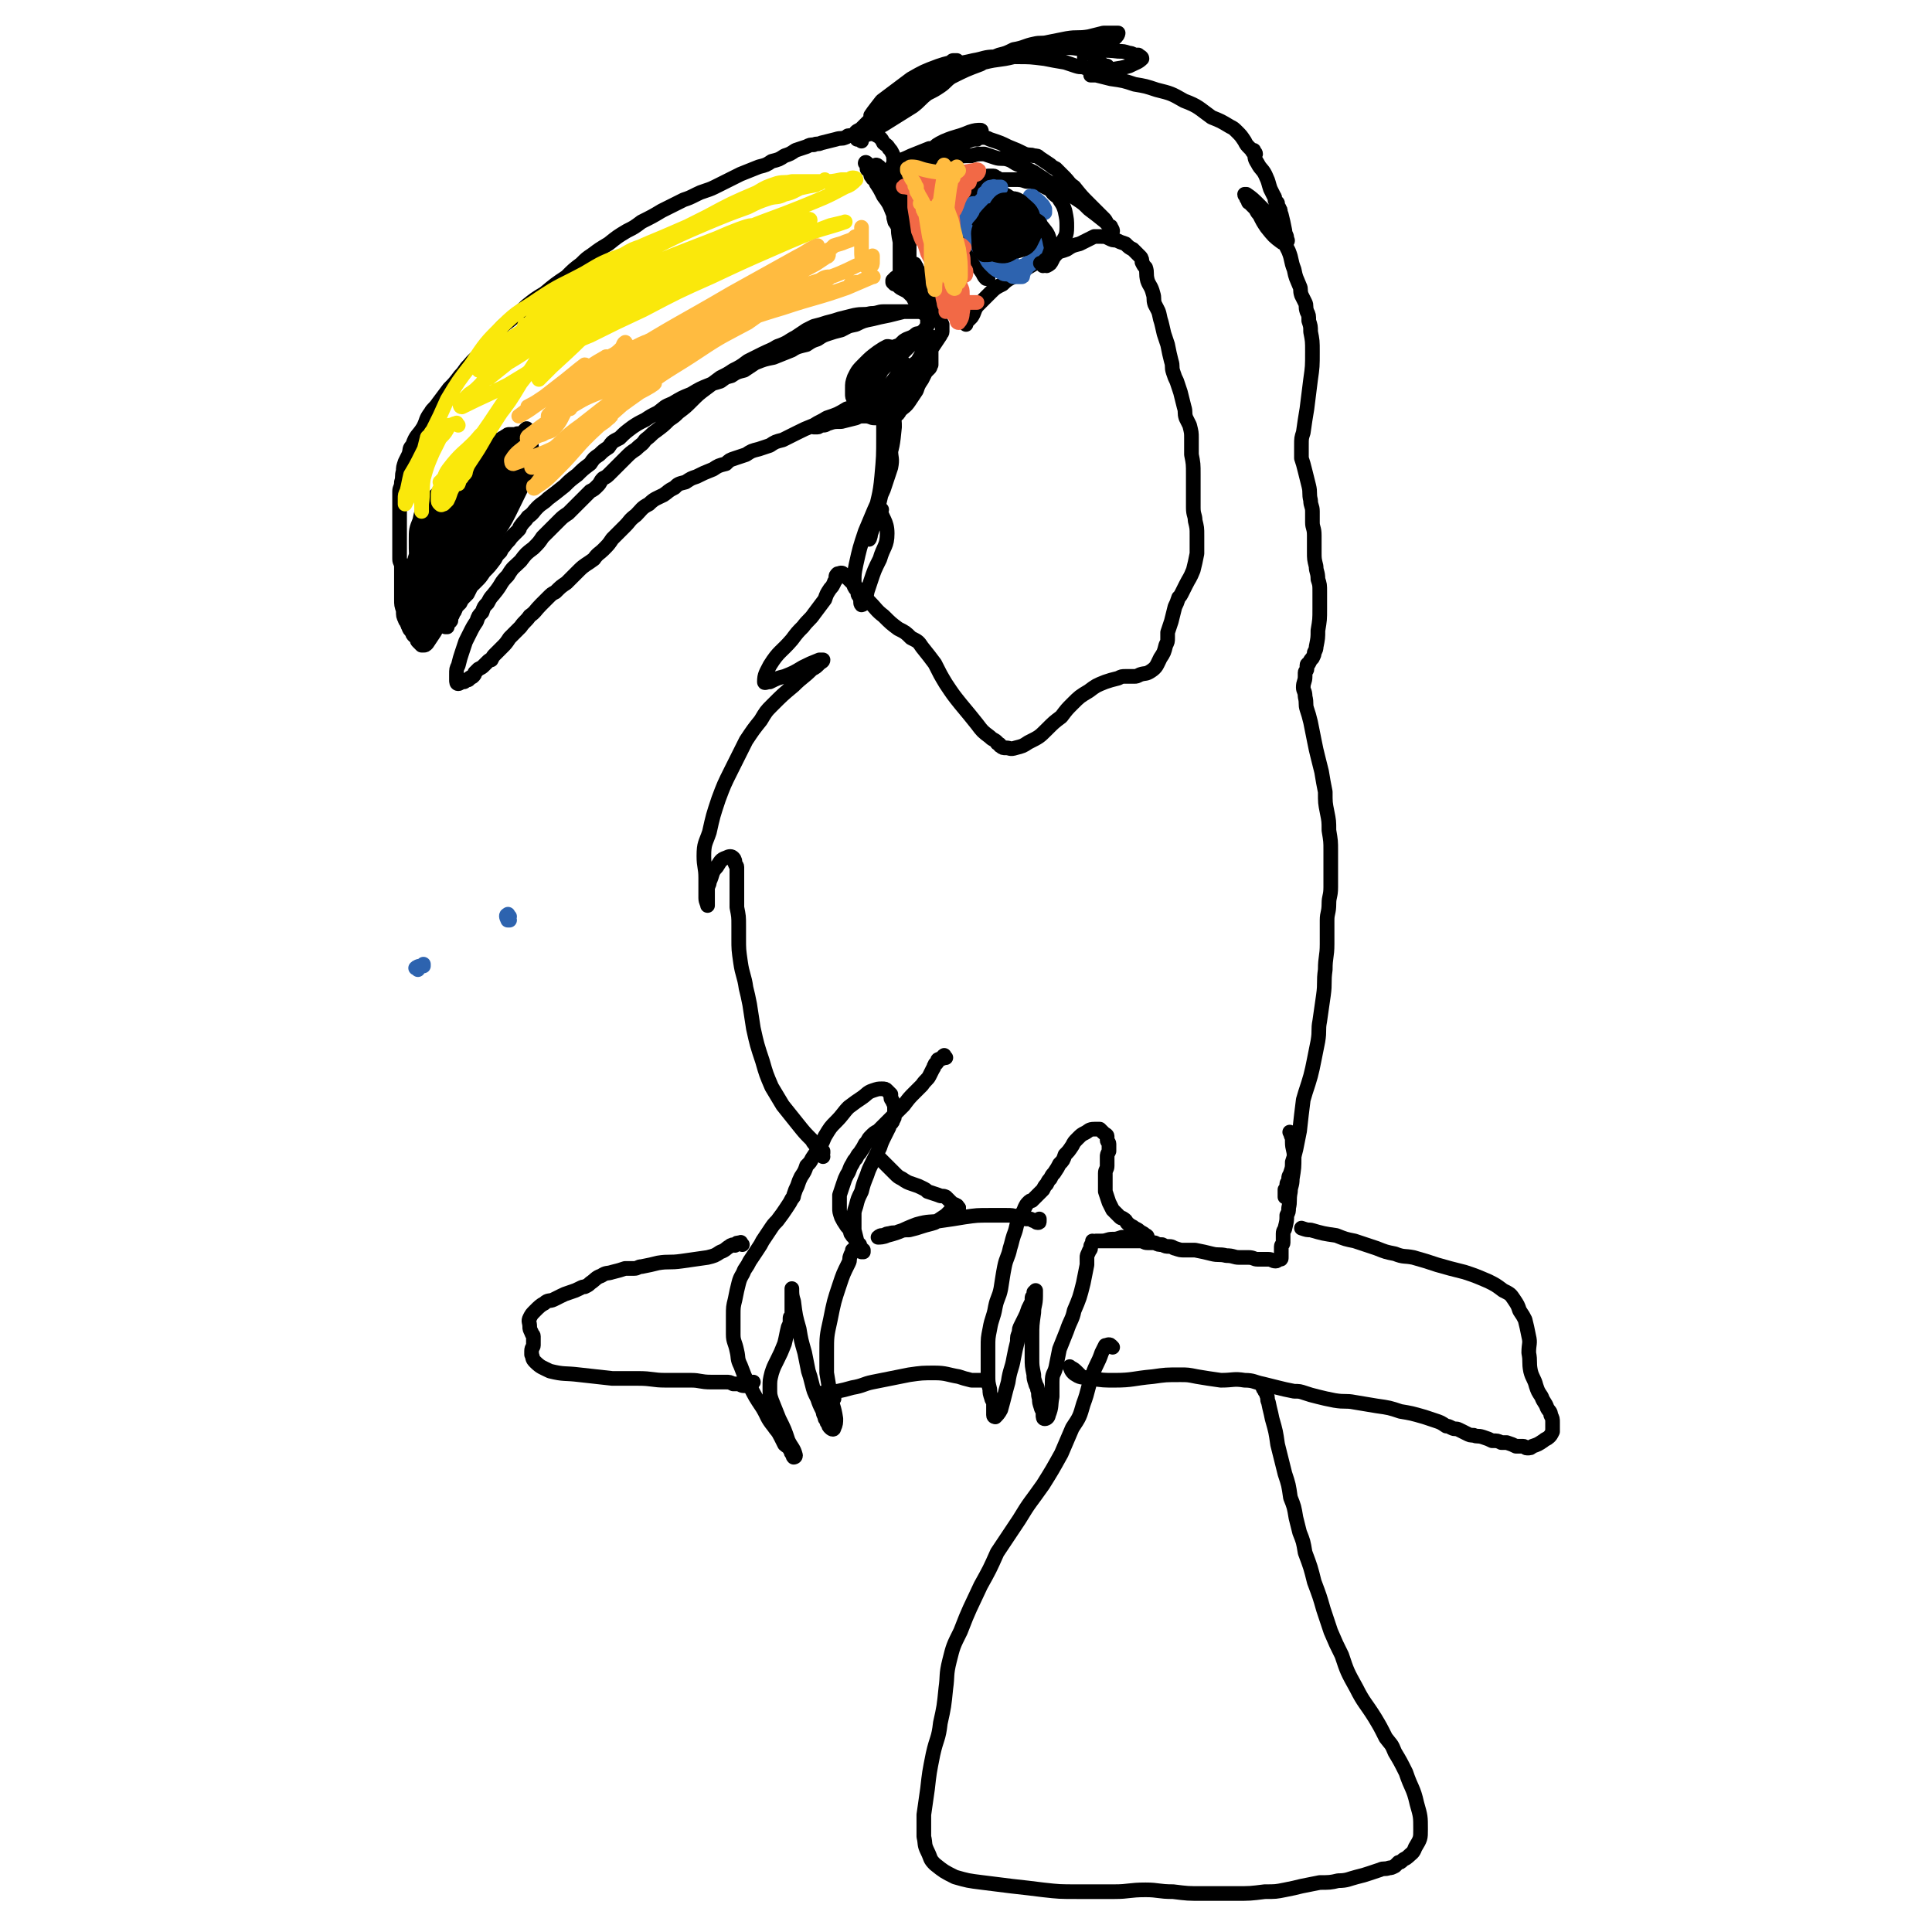 <svg viewBox='0 0 1054 1054' version='1.1' xmlns='http://www.w3.org/2000/svg' xmlns:xlink='http://www.w3.org/1999/xlink'><g fill='none' stroke='#2D63AF' stroke-width='8' stroke-linecap='round' stroke-linejoin='round'><path d='M228,529c-1,-1 -2,-1 -1,-1 1,-1 2,-1 4,-1 0,0 0,0 0,0 0,-1 0,-1 0,-1 '/><path d='M278,500c-1,-1 -1,-2 -1,-1 -1,0 -1,1 0,3 0,0 1,0 1,0 '/></g>
<g fill='none' stroke='#000000' stroke-width='8' stroke-linecap='round' stroke-linejoin='round'><path d='M225,320c-1,-1 -1,-1 -1,-1 -1,-1 0,0 0,0 0,0 0,0 0,0 0,0 -1,-1 0,0 0,0 1,0 3,2 4,5 4,5 7,10 4,4 3,4 7,9 1,1 1,1 2,2 0,0 1,0 1,0 -4,-6 -5,-7 -9,-14 -4,-6 -4,-6 -8,-12 0,-2 -1,-3 -1,-3 0,0 0,2 1,3 1,7 1,7 3,13 1,5 1,5 2,9 0,2 0,2 0,4 0,1 1,1 1,2 0,0 0,0 0,1 0,1 0,1 0,1 0,1 0,1 0,1 0,0 0,0 0,0 -1,-2 -1,-2 -2,-4 -2,-6 -2,-6 -4,-11 -1,-7 -2,-7 -2,-13 0,-5 0,-5 1,-10 0,-3 0,-3 1,-6 1,-3 1,-3 2,-5 1,-5 2,-5 4,-9 1,-2 1,-2 2,-4 1,-2 1,-2 2,-4 1,-4 1,-4 2,-7 1,-3 1,-3 2,-6 1,-2 1,-2 2,-4 1,-2 1,-2 2,-4 1,-2 2,-2 4,-4 2,-2 2,-3 5,-5 2,-1 2,-1 4,-2 3,-1 3,-1 5,-3 2,-1 2,-1 4,-3 3,-1 3,-1 5,-3 1,0 1,0 2,-1 1,0 1,-1 2,-1 1,-1 1,-1 2,-1 1,0 1,0 3,0 1,0 1,-1 2,0 2,1 2,1 3,3 1,1 1,2 1,4 0,1 0,1 0,3 0,3 0,3 -1,6 -1,4 -2,4 -4,7 -3,6 -3,6 -6,11 -4,6 -4,6 -7,11 -3,4 -3,4 -6,8 -2,3 -2,3 -3,6 -2,3 -2,3 -4,6 -3,4 -2,4 -5,8 -2,4 -2,4 -5,7 -1,2 -1,2 -3,4 -1,1 -1,1 -2,3 -1,1 -1,1 -2,3 -1,1 -1,1 -3,3 -1,1 -1,1 -2,3 0,1 0,1 -1,2 -1,1 0,1 -1,2 -1,2 -1,2 -2,4 -1,1 0,1 -1,2 0,1 0,0 -1,1 0,0 0,1 0,1 0,1 -1,1 -1,1 -1,-1 -1,-2 -2,-4 -1,-4 0,-4 -1,-8 0,-2 -1,-2 -1,-5 0,-2 0,-2 0,-5 0,-2 -1,-2 -1,-5 0,-2 0,-2 0,-5 0,-1 0,-1 0,-2 0,0 0,0 0,-1 0,-1 0,-1 0,-2 0,0 -1,-1 -1,0 0,1 0,2 0,4 0,6 -1,6 -1,11 0,5 0,5 1,10 0,3 0,3 1,5 0,1 0,1 1,3 0,0 1,0 1,1 1,1 1,1 1,2 0,0 0,0 0,0 0,1 0,1 1,2 0,0 1,0 1,1 1,1 0,1 1,2 0,0 0,0 1,1 0,0 0,0 1,1 0,0 0,0 1,0 1,0 1,0 2,-1 2,-3 2,-3 4,-6 4,-7 4,-7 7,-14 4,-7 3,-7 6,-13 2,-5 2,-5 4,-9 1,-3 1,-3 3,-6 3,-4 3,-4 5,-8 3,-4 3,-4 6,-8 1,-1 1,-1 2,-3 0,0 0,0 1,-1 0,-1 0,-1 1,-1 0,0 0,0 0,0 -2,5 -2,5 -4,10 -5,8 -6,8 -11,16 -5,6 -5,6 -10,12 -2,3 -1,3 -3,6 -1,1 -2,2 -2,1 0,-5 1,-7 3,-13 5,-17 6,-17 11,-33 3,-9 3,-9 7,-17 0,-2 1,-2 1,-3 0,-1 -1,-1 -2,0 -5,5 -5,6 -9,13 -7,9 -7,10 -12,20 -3,5 -3,5 -6,11 0,1 -1,3 0,3 2,-3 4,-5 6,-10 5,-9 4,-9 8,-19 1,-4 1,-4 2,-8 0,-1 1,-2 0,-2 -1,0 -2,1 -3,2 -5,7 -5,8 -8,16 -4,7 -3,7 -6,14 -1,4 -1,4 -2,7 0,0 -1,0 -1,1 0,1 0,1 0,2 0,0 0,1 -1,1 -1,0 -2,-1 -2,-2 -1,-7 -1,-8 -1,-15 0,-6 0,-6 2,-11 1,-5 1,-5 4,-8 2,-4 3,-4 6,-7 2,-2 2,-2 4,-4 1,-1 1,-1 2,-2 1,0 0,-1 1,-1 1,-1 1,0 2,-1 0,0 0,-1 0,-1 0,0 1,0 1,-1 0,0 0,0 0,0 0,0 1,-1 1,0 0,2 0,2 -2,4 -5,9 -5,9 -10,18 -5,8 -5,8 -9,18 -2,5 -2,6 -3,11 0,3 0,3 0,5 0,0 0,0 0,1 0,1 -1,2 0,2 1,0 3,1 4,-1 5,-7 5,-8 9,-16 4,-7 4,-8 8,-15 2,-3 2,-3 3,-5 0,-1 1,-2 1,-1 -1,6 -1,7 -2,14 -3,10 -4,10 -7,20 -1,3 -2,7 -1,7 3,-2 5,-5 9,-11 11,-18 10,-18 21,-37 5,-9 6,-8 10,-17 0,-2 0,-4 -1,-3 -5,5 -7,6 -12,13 -12,16 -12,16 -23,33 -6,10 -5,11 -11,22 -1,3 -3,5 -2,7 1,1 4,1 7,-1 14,-13 15,-14 27,-29 11,-15 10,-15 18,-31 3,-6 5,-7 5,-13 0,-2 -2,-3 -3,-2 -9,5 -10,6 -18,15 -9,11 -8,12 -17,25 -4,5 -3,5 -7,10 0,0 -1,2 -1,1 4,-7 5,-8 10,-16 8,-14 7,-14 15,-29 3,-5 3,-5 7,-10 0,-1 1,-2 1,-2 0,0 0,1 -1,2 -5,7 -5,7 -10,14 -6,7 -6,7 -11,15 -1,1 -2,3 -1,2 6,-8 7,-10 15,-20 9,-10 9,-10 17,-21 2,-2 3,-5 2,-4 -5,5 -7,7 -14,15 -11,12 -11,12 -21,25 -4,4 -4,4 -8,9 0,0 -1,0 -1,1 0,0 0,1 1,0 6,-5 6,-6 11,-12 5,-5 5,-5 9,-11 1,-1 2,-2 1,-2 -3,1 -4,3 -7,5 -4,4 -4,4 -8,8 -1,0 -1,1 -1,1 4,-4 5,-5 9,-10 7,-7 7,-7 13,-14 3,-3 3,-3 6,-6 1,0 1,-1 2,-1 0,0 1,0 0,1 -4,6 -4,7 -10,13 -7,7 -7,7 -14,13 -3,3 -3,3 -7,5 -1,0 -2,1 -2,0 1,-2 1,-3 3,-6 4,-6 5,-6 9,-10 4,-4 4,-4 7,-7 3,-2 3,-2 6,-4 1,-1 1,-1 3,-3 1,0 1,0 2,-1 1,-1 1,0 2,-1 1,-1 1,-1 3,-2 1,0 1,0 3,0 1,0 1,0 2,0 1,0 2,0 3,1 1,1 1,2 1,4 -1,5 -1,5 -3,10 -3,7 -3,7 -7,13 -5,6 -5,6 -9,12 -4,5 -4,5 -8,10 -3,4 -3,4 -6,7 -3,5 -2,5 -5,9 -3,5 -3,5 -6,9 -2,5 -2,5 -5,9 -2,3 -2,3 -4,6 -1,2 -1,2 -2,4 0,1 0,1 0,2 0,0 -1,0 -1,1 0,0 0,0 -1,1 0,0 0,0 0,1 0,1 0,1 -1,1 0,1 0,1 -1,1 0,0 0,0 -1,0 0,0 0,0 -1,-1 0,0 0,-1 0,-1 0,-1 -1,0 -1,-1 0,0 0,-1 0,-1 0,0 -1,0 -1,0 0,0 0,-1 0,-1 0,-2 -1,-2 -1,-4 0,-4 0,-4 0,-8 0,-3 0,-3 0,-5 0,-1 0,-2 0,-2 0,0 -1,1 -1,2 -1,4 -1,4 -2,8 0,3 0,3 0,6 0,1 0,1 0,2 0,1 0,1 0,2 0,1 0,1 0,2 0,0 1,0 1,1 0,0 0,1 0,1 0,1 0,1 0,1 0,1 0,1 0,1 0,1 0,1 0,1 0,0 -1,-1 -1,-2 -1,-1 0,-1 -1,-2 0,-1 -1,-1 -1,-2 -1,-2 -1,-2 -1,-5 -1,-3 -1,-3 -1,-6 0,-3 0,-3 0,-6 0,-2 0,-2 0,-5 0,-2 0,-2 0,-4 0,-1 0,-1 0,-3 0,-2 -1,-2 -1,-4 0,-2 0,-2 0,-4 0,-2 0,-2 0,-5 0,-1 0,-1 0,-3 0,-2 0,-2 0,-4 0,-2 0,-2 0,-5 0,-2 0,-2 0,-5 0,-3 0,-3 0,-6 0,-2 0,-2 0,-5 0,-2 1,-2 1,-5 1,-3 0,-3 1,-6 0,-2 0,-2 1,-5 1,-2 1,-2 2,-4 1,-3 0,-3 2,-5 2,-6 3,-5 6,-10 2,-4 1,-4 4,-8 1,-2 2,-2 4,-5 3,-4 3,-4 6,-8 3,-3 3,-3 6,-7 3,-3 2,-3 5,-6 4,-5 5,-4 8,-8 4,-4 3,-5 6,-8 4,-5 4,-5 8,-8 5,-4 5,-4 9,-8 5,-4 5,-4 10,-7 6,-5 6,-5 12,-9 4,-4 4,-4 8,-7 3,-3 3,-3 6,-5 4,-3 4,-3 9,-6 5,-4 5,-4 10,-7 4,-2 4,-2 8,-5 6,-3 6,-3 11,-6 6,-3 6,-3 12,-6 3,-1 3,-1 7,-3 2,-1 2,-1 5,-2 3,-1 3,-1 7,-3 6,-3 6,-3 12,-6 5,-2 5,-2 10,-4 4,-1 4,-1 7,-3 4,-1 4,-1 7,-3 3,-1 3,-1 6,-3 3,-1 3,-1 6,-2 2,-1 2,-1 4,-1 2,-1 2,0 4,-1 4,-1 4,-1 8,-2 3,-1 3,0 5,-1 1,0 1,-1 2,-1 2,0 2,0 4,0 1,0 1,0 2,-1 1,0 1,0 2,0 0,0 0,0 1,0 1,0 1,0 1,0 1,0 1,0 2,0 0,0 0,0 0,0 1,0 1,0 2,0 1,1 2,1 3,2 1,1 1,1 2,3 1,1 2,1 3,3 1,1 1,1 2,3 1,2 0,2 1,5 1,2 0,2 1,4 1,2 1,2 2,4 0,3 0,3 0,6 0,2 1,2 1,5 0,1 0,1 0,3 0,2 0,2 0,5 0,2 0,2 0,5 0,2 0,2 0,5 0,2 0,2 0,4 0,2 0,2 0,4 0,1 0,1 0,3 0,1 0,1 0,3 0,1 1,1 1,3 0,1 0,1 0,3 0,1 0,1 1,3 0,1 1,1 1,2 0,1 0,1 1,2 0,1 0,2 1,3 0,1 1,1 2,2 1,1 0,1 1,3 0,0 1,0 1,1 1,1 0,1 1,2 0,0 0,0 1,1 1,1 1,1 2,2 1,1 0,1 1,3 0,2 0,2 0,4 0,1 0,1 0,2 0,2 0,2 -1,3 -1,2 -1,1 -3,3 -1,1 -1,2 -2,3 -2,2 -2,2 -4,4 -2,2 -2,2 -4,4 -3,2 -2,2 -5,4 -1,0 -1,0 -2,1 -1,1 -1,1 -3,3 -1,1 -1,1 -2,3 -1,1 0,1 -1,2 -1,1 -1,1 -2,3 0,1 0,1 -1,2 0,0 0,0 0,1 0,1 -1,0 -1,1 0,0 0,1 0,1 0,1 -1,0 -1,1 0,1 0,1 0,2 0,0 0,0 0,1 0,1 -1,0 -1,1 0,0 0,1 0,1 0,1 0,2 1,3 0,1 1,1 2,2 1,1 1,1 2,2 1,0 1,0 3,0 0,0 0,1 1,1 0,0 1,0 1,0 0,0 0,1 1,1 0,0 0,0 1,0 2,-1 2,-1 3,-2 2,-1 2,-1 3,-3 2,-2 3,-2 5,-5 2,-3 2,-3 4,-6 1,-3 1,-3 3,-6 1,-2 1,-2 2,-4 1,-1 1,-1 2,-2 1,-1 0,-1 1,-2 0,-1 0,-1 0,-2 0,0 0,0 0,-1 0,-1 0,-1 0,-2 0,0 0,0 0,-1 0,0 0,0 0,-1 0,0 0,0 0,0 0,0 -1,0 -1,0 0,0 0,1 0,1 0,1 -1,1 -1,3 -1,3 -1,3 -2,5 -1,4 -1,4 -3,7 -1,4 -1,4 -3,7 -1,2 -1,2 -3,4 -1,1 -1,1 -2,2 -1,1 -2,1 -4,1 -4,0 -4,-1 -7,-3 -3,-1 -3,-1 -5,-3 -1,-1 -1,-1 -1,-2 -1,-2 -2,-3 -1,-5 3,-7 3,-7 8,-13 5,-6 5,-5 10,-10 3,-2 3,-1 6,-3 1,-1 1,-1 2,-1 1,0 1,0 2,0 1,0 1,0 1,1 0,0 0,1 0,1 -1,1 -1,1 -3,2 -2,1 -2,0 -5,1 -2,0 -2,0 -4,1 -4,1 -4,1 -7,3 -5,3 -5,3 -9,7 -4,3 -3,3 -6,7 -1,2 -1,2 -2,4 0,1 -1,1 -1,3 0,0 0,0 0,1 0,1 0,1 -1,2 0,0 0,0 0,1 0,0 1,0 1,0 2,-4 1,-4 3,-8 3,-5 3,-5 7,-9 1,-3 2,-3 4,-5 1,-1 1,0 2,-1 1,0 1,0 1,-1 1,0 1,0 1,-1 1,0 1,-1 1,-1 0,-1 -1,-1 -2,-1 -2,1 -2,1 -5,3 -4,3 -4,3 -7,6 -4,4 -4,4 -6,8 -1,3 -1,3 -1,6 0,1 0,1 0,3 0,1 0,2 1,3 1,1 2,2 4,2 4,0 4,0 8,-2 6,-2 6,-3 10,-6 5,-4 5,-4 8,-9 2,-2 2,-2 4,-4 0,-1 2,-2 1,-2 -3,2 -4,3 -8,7 -5,5 -5,5 -10,10 -1,1 -1,1 -2,3 0,0 -1,0 -1,0 3,-4 4,-4 7,-9 3,-4 3,-4 6,-8 0,0 1,-2 1,-1 0,2 -1,3 -2,6 -1,4 -1,4 -3,8 -1,1 -2,3 -1,3 2,-1 4,-1 6,-4 7,-8 6,-8 11,-17 3,-4 2,-4 4,-9 0,-1 1,-2 0,-2 -1,1 -1,2 -3,3 -3,6 -3,6 -6,11 -2,3 -2,3 -4,7 0,1 0,1 -1,2 0,0 -1,1 -1,0 3,-3 4,-4 7,-8 4,-5 5,-5 8,-10 2,-3 2,-3 4,-6 0,-1 1,-1 1,-2 0,-1 0,-1 0,-2 0,-1 0,-1 0,-2 -1,-2 -1,-2 -2,-3 0,-2 0,-2 -1,-4 -1,-1 -1,-1 -2,-2 -1,-2 -1,-2 -2,-4 -1,-3 -1,-3 -2,-6 -1,-3 -1,-3 -2,-5 0,-1 -1,-1 -1,-2 0,0 0,-1 0,-1 0,-1 -1,-1 -1,-2 0,0 0,0 0,0 0,-1 -1,0 -1,-1 0,0 0,-1 0,-1 0,-1 -1,0 -1,-1 0,0 0,0 0,-1 0,0 0,0 0,0 1,2 1,2 2,4 2,5 2,4 5,8 1,3 1,3 3,5 0,0 0,0 1,1 0,0 0,1 0,1 0,1 1,0 1,1 0,0 0,1 0,1 0,0 -1,0 -1,-1 -2,-1 -2,-1 -4,-3 -2,-2 -2,-2 -5,-5 -1,-2 -1,-3 -2,-5 -1,-1 0,-1 -1,-3 0,-1 -1,-1 -1,-2 -1,-2 -1,-2 -1,-4 0,-3 0,-3 0,-6 0,-4 0,-4 0,-7 0,-2 0,-2 0,-5 0,-2 -1,-2 -1,-4 0,-2 0,-2 -1,-4 0,-2 0,-2 -1,-4 -1,-3 -1,-3 -3,-6 -1,-2 -1,-2 -2,-4 0,-1 0,-2 -1,-3 0,-1 0,-1 -1,-2 0,-1 -1,0 -1,-1 -1,-1 -1,-2 -1,-2 0,0 0,1 0,2 1,5 2,4 4,8 1,4 1,4 3,7 0,1 0,1 1,2 0,0 0,1 0,1 0,1 1,1 1,2 0,0 0,-1 0,-1 -1,-3 -1,-3 -2,-5 -2,-5 -2,-5 -4,-9 -2,-4 -2,-4 -5,-7 -1,-1 -1,-1 -2,-2 0,-1 0,-1 -1,-1 0,-1 -1,-1 -1,-1 0,1 -1,2 0,4 2,6 2,6 5,12 2,5 2,5 4,9 1,3 0,3 1,5 0,1 0,1 1,2 0,0 0,1 1,1 0,0 0,0 0,-1 -1,-3 -1,-3 -3,-6 -2,-5 -2,-5 -5,-9 -2,-4 -2,-4 -4,-7 0,-1 0,-1 -1,-2 0,-1 -1,0 -1,-1 -1,-1 -1,-1 -1,-2 0,0 0,0 0,0 0,-1 0,-1 -1,-2 0,-1 -1,0 -1,-1 0,-1 0,-1 0,-2 0,0 0,0 0,0 0,0 -1,-1 -1,-1 0,0 0,-1 1,0 1,1 1,2 3,4 3,4 3,4 5,8 3,5 3,5 6,9 2,4 2,4 4,8 1,3 1,3 2,6 1,3 1,2 2,5 0,4 0,4 0,7 0,2 1,2 1,4 0,3 0,3 -1,5 0,1 0,1 -1,3 0,1 0,1 0,2 0,0 0,0 -1,1 0,0 0,0 0,1 0,1 0,1 1,2 0,0 0,0 1,1 1,1 1,1 2,2 2,1 2,0 4,1 1,1 1,1 2,2 1,1 1,1 2,2 0,0 0,0 1,1 0,0 0,0 0,0 1,1 0,1 1,1 0,0 0,0 0,0 0,-1 -1,-1 -2,-2 0,-1 0,-1 -1,-2 0,0 -1,0 -1,-1 0,0 0,0 0,0 0,1 0,1 0,2 0,1 0,1 0,2 0,1 1,1 1,1 0,0 0,0 0,0 0,0 -1,0 -1,0 -2,-2 -1,-2 -3,-4 -1,-1 -1,-1 -2,-3 -1,-1 -1,-1 -2,-3 -1,-2 0,-3 -1,-5 -1,-4 -1,-4 -1,-7 0,-4 0,-4 0,-8 0,-4 0,-4 -1,-7 0,-2 -1,-2 -1,-4 -1,-2 -1,-2 -1,-4 -1,-2 0,-2 -1,-4 -1,-3 -1,-3 -2,-5 -1,-3 -1,-3 -2,-7 0,-2 0,-2 -1,-4 0,-1 -1,-1 -1,-2 0,0 0,0 0,-1 0,-1 -1,0 -1,-1 0,0 0,-1 0,-1 0,-1 0,-1 0,-1 0,1 0,2 1,4 1,3 1,3 2,5 1,4 1,4 2,7 0,3 0,3 1,6 0,4 0,4 1,7 0,5 0,5 1,10 0,4 0,4 0,7 0,3 0,3 0,5 0,1 0,1 0,3 0,1 0,1 0,3 0,0 0,0 0,1 0,1 0,1 0,2 0,0 0,1 0,1 0,0 0,0 0,-1 0,0 0,0 0,-1 0,0 0,-1 0,-1 0,0 -1,0 -1,0 -1,0 -1,0 -2,1 0,0 0,0 -1,1 0,0 0,0 0,1 0,0 0,0 1,1 1,0 1,0 2,1 1,1 1,1 3,2 2,1 2,1 4,3 1,1 1,1 2,3 1,1 1,1 2,3 1,1 1,1 2,2 1,1 0,1 1,2 0,0 1,0 1,1 0,0 0,0 0,0 1,1 1,1 1,2 0,0 0,0 0,0 0,1 1,0 1,1 0,0 0,1 0,1 0,0 0,0 0,0 '/><path d='M483,230c-1,-1 -2,-2 -1,-1 0,0 0,0 1,1 0,0 0,0 0,0 0,0 0,0 0,0 0,0 0,0 0,0 -1,-1 -1,0 -1,0 0,0 0,0 0,0 0,0 0,0 -1,-1 0,0 0,0 0,0 -1,0 -1,-1 -2,-1 -1,0 -1,0 -2,0 -2,0 -2,-1 -5,-1 -3,0 -3,0 -5,1 -4,1 -4,1 -8,2 -4,0 -4,0 -7,1 -1,0 -1,1 -3,1 -1,0 -1,0 -2,0 0,0 0,1 -1,1 -1,0 -1,0 -2,0 0,0 0,-1 0,-1 3,-2 4,-2 7,-4 6,-2 6,-2 11,-5 4,-1 4,-1 7,-2 1,0 1,0 3,0 1,0 1,0 2,0 0,0 0,0 1,0 1,0 1,0 1,0 1,0 1,1 3,1 0,0 0,0 1,0 1,0 1,1 2,1 0,0 1,0 1,0 1,0 1,0 1,0 1,0 1,1 1,1 0,0 0,0 -1,0 -2,0 -2,0 -5,0 -3,0 -3,0 -5,1 -3,0 -3,0 -6,0 -4,0 -4,0 -8,1 -4,1 -4,1 -7,3 -5,1 -5,1 -9,3 -5,2 -5,2 -9,4 -4,2 -4,2 -8,4 -4,1 -4,1 -7,3 -3,1 -3,1 -6,2 -4,1 -4,1 -7,3 -3,1 -3,1 -6,2 -3,1 -3,1 -5,3 -4,1 -4,1 -7,3 -5,2 -5,2 -9,4 -3,1 -3,1 -6,3 -4,1 -4,1 -6,3 -4,2 -3,2 -6,4 -4,2 -5,2 -8,5 -4,2 -4,3 -7,6 -4,3 -3,3 -6,6 -4,4 -4,4 -7,7 -2,3 -2,3 -5,6 -2,2 -3,2 -5,5 -4,3 -5,3 -8,6 -4,4 -4,4 -7,7 -3,2 -3,2 -6,5 -2,1 -2,1 -4,3 -2,2 -2,2 -4,4 -3,3 -3,4 -6,6 -2,3 -3,3 -5,6 -3,3 -3,3 -6,6 -2,3 -2,3 -4,5 -2,2 -2,2 -4,4 -1,1 -1,1 -2,3 -1,0 -1,0 -2,1 -1,1 -1,1 -2,2 -1,1 -1,1 -3,2 -1,1 -1,1 -2,2 0,1 0,1 -1,2 -1,1 -1,0 -2,1 0,0 0,1 -1,1 0,0 -1,0 -1,0 -1,0 0,1 -1,1 0,0 -1,0 -1,0 -1,0 -1,1 -2,1 -1,0 -1,-1 -1,-2 0,-1 0,-1 0,-3 0,-3 0,-3 1,-5 1,-4 1,-4 2,-7 1,-3 1,-3 2,-6 1,-2 1,-2 2,-4 2,-4 2,-4 4,-7 1,-3 1,-3 3,-5 1,-3 1,-3 3,-5 2,-4 2,-3 5,-7 3,-4 2,-4 6,-8 3,-5 3,-4 7,-8 3,-4 3,-4 7,-7 3,-3 3,-3 5,-6 3,-3 3,-3 6,-6 1,-1 1,-1 3,-3 2,-2 2,-2 5,-4 2,-2 2,-2 5,-5 2,-2 2,-2 4,-4 1,-1 1,-1 3,-3 2,-1 2,-1 4,-3 2,-2 1,-2 3,-4 2,-1 2,-1 4,-3 1,-1 1,-1 3,-3 2,-2 2,-2 5,-5 3,-3 3,-3 6,-5 3,-3 3,-2 5,-5 4,-3 3,-3 6,-5 4,-3 4,-3 7,-6 3,-2 3,-2 5,-4 4,-3 4,-3 7,-6 4,-4 4,-4 8,-7 4,-3 4,-3 8,-6 4,-2 4,-2 7,-4 4,-2 4,-2 8,-5 4,-2 4,-2 8,-4 4,-2 5,-2 8,-4 6,-2 6,-3 10,-5 3,-2 3,-2 6,-4 2,-1 2,-1 4,-2 4,-1 4,-1 7,-2 4,-1 4,-1 7,-2 4,-1 4,-1 8,-2 5,-1 5,0 9,-1 4,0 4,-1 7,-1 3,0 3,0 5,0 3,0 3,0 5,0 1,0 1,0 3,0 1,0 1,0 2,0 1,0 1,0 2,0 1,0 1,0 1,0 1,0 1,0 1,0 1,0 1,0 1,0 1,0 1,0 1,0 0,0 -1,0 -2,0 -2,0 -2,0 -4,0 -2,0 -2,0 -4,0 -4,1 -4,1 -8,2 -5,1 -5,1 -9,2 -5,1 -5,1 -9,3 -5,1 -4,1 -8,3 -4,1 -4,1 -7,2 -3,1 -3,1 -6,3 -3,1 -3,1 -6,3 -4,1 -5,1 -8,3 -5,2 -5,2 -10,4 -5,1 -5,1 -10,3 -3,2 -3,2 -6,4 -4,1 -4,1 -7,3 -4,1 -3,1 -6,3 -3,1 -4,1 -6,2 -5,2 -5,2 -10,5 -5,2 -5,2 -10,5 -5,2 -4,2 -8,5 -4,2 -4,2 -7,4 -4,2 -4,2 -7,4 -4,3 -4,3 -7,6 -4,2 -4,2 -6,5 -3,2 -3,2 -5,4 -3,2 -3,2 -5,5 -4,3 -4,3 -7,6 -4,3 -4,3 -7,6 -5,4 -5,4 -9,7 -3,3 -3,2 -6,5 -2,2 -2,3 -5,5 -2,3 -2,2 -4,5 -1,1 0,1 -1,2 -2,2 -2,2 -4,4 -2,3 -2,2 -4,5 -1,1 -1,1 -2,3 -2,2 -2,2 -3,4 -3,4 -3,4 -6,7 -2,3 -2,3 -4,5 -1,1 -1,1 -3,3 -1,2 -1,2 -2,4 -1,1 -1,1 -2,2 -1,1 -1,1 -2,3 -1,1 -1,1 -2,2 -1,1 0,1 -1,2 0,1 0,0 -1,1 0,0 0,1 0,1 0,1 -1,1 -1,2 0,0 0,0 0,1 0,1 0,1 -1,1 '/><path d='M470,77c-1,-1 -1,-1 -1,-1 -1,-1 -1,0 -1,0 0,0 0,0 0,0 0,0 -1,0 0,0 0,-1 1,0 2,-1 6,-3 6,-4 12,-7 8,-5 8,-5 16,-10 4,-3 4,-4 8,-7 4,-2 4,-2 7,-4 3,-2 3,-3 6,-5 8,-4 8,-4 16,-7 5,-3 5,-3 10,-5 4,-1 4,-1 8,-3 6,-1 6,-2 11,-3 4,-1 4,0 8,-1 5,-1 5,-1 10,-2 6,-1 6,0 12,-1 4,-1 4,-1 8,-2 1,0 1,0 2,0 1,0 1,0 2,0 1,0 1,0 2,0 1,0 1,0 2,0 0,0 0,1 -1,2 -3,3 -3,3 -7,5 -2,1 -2,1 -5,2 -1,0 -1,0 -3,1 0,0 0,1 -1,1 0,0 -1,0 -1,1 0,1 -1,1 0,2 1,1 2,1 4,2 2,1 2,0 5,1 1,0 1,1 2,1 0,0 0,0 1,0 0,0 0,1 0,1 0,0 1,0 1,0 0,0 -1,1 -2,1 -1,0 -1,0 -3,0 -1,0 -1,0 -3,0 -1,0 -1,0 -2,0 -1,0 -1,-1 -3,-1 -2,-1 -2,0 -5,-1 -3,-1 -3,-1 -6,-2 -6,-1 -6,-1 -11,-2 -8,-1 -8,-1 -15,-1 -6,0 -6,-1 -12,0 -6,0 -6,1 -12,2 -8,2 -8,1 -16,4 -8,3 -8,3 -16,7 -5,2 -5,3 -10,6 -2,2 -2,2 -5,4 -1,1 -1,1 -3,3 -1,1 -1,1 -2,2 0,1 -1,0 -1,1 -1,1 0,1 -1,2 0,0 -1,0 -1,1 0,0 0,0 0,0 0,0 -1,0 -1,0 2,-3 3,-4 6,-8 8,-6 8,-6 16,-12 7,-4 7,-4 15,-7 3,-1 3,-1 7,-2 1,0 0,-1 1,-1 1,0 1,0 2,0 0,0 1,1 1,1 -2,2 -3,2 -6,5 -9,5 -9,5 -18,10 -8,5 -8,5 -16,11 -4,2 -4,2 -8,5 -2,2 -2,2 -4,4 0,0 0,0 -1,1 0,1 0,1 -1,1 -1,1 -2,1 -2,1 1,-1 2,-1 5,-3 8,-6 8,-6 17,-11 9,-6 9,-6 19,-11 7,-4 7,-4 15,-8 7,-3 7,-3 14,-5 8,-2 8,-1 16,-3 7,-1 7,-1 14,-3 5,-1 5,0 9,-1 3,0 3,-1 6,-1 6,0 6,1 12,1 8,1 8,0 16,1 3,0 3,0 6,1 1,0 1,0 3,1 1,0 1,0 2,0 1,1 2,1 2,2 -2,2 -3,2 -7,4 -7,2 -7,1 -14,3 -2,0 -2,1 -5,1 0,0 0,0 -1,0 -1,0 -1,1 -1,1 0,0 1,0 3,0 4,1 4,1 8,2 7,1 7,1 13,3 6,1 6,1 12,3 8,2 8,2 15,6 8,3 8,4 15,9 5,2 5,2 10,5 2,1 2,1 4,3 2,2 2,2 4,5 1,2 1,2 3,4 0,0 0,0 1,1 0,0 0,1 1,1 0,1 0,1 1,1 0,0 0,0 0,0 0,-1 -1,-1 -1,-2 0,0 0,1 0,1 1,3 0,3 2,6 2,4 3,3 5,8 1,2 1,3 2,6 1,2 1,2 2,4 1,1 0,2 1,3 0,1 1,0 1,1 0,1 0,1 0,2 0,0 1,0 1,1 1,1 0,1 1,3 1,4 1,4 2,9 0,2 1,2 1,4 0,1 1,1 0,2 -1,0 -2,1 -3,0 -4,-3 -4,-3 -8,-8 -2,-3 -2,-3 -4,-7 -1,-1 -1,-1 -2,-3 -1,-1 -1,-1 -2,-2 0,0 0,0 -1,-1 0,-1 -1,0 -1,-1 0,0 0,-1 0,-1 0,-1 -1,0 -1,-1 0,0 0,-1 0,-1 0,0 -1,0 -1,-1 0,0 1,0 1,0 3,2 4,3 7,6 3,3 3,3 7,8 2,3 2,3 4,7 1,2 2,2 3,4 0,1 0,1 0,2 1,2 1,2 2,4 2,5 1,5 3,10 1,5 1,4 3,9 1,2 0,2 1,5 1,2 1,2 2,4 1,2 0,2 1,5 1,2 1,2 1,5 1,3 1,3 1,6 1,5 1,5 1,11 0,8 0,8 -1,15 -1,8 -1,8 -2,16 -1,6 -1,6 -2,13 -1,3 -1,3 -1,7 0,1 0,1 0,2 0,1 0,1 0,2 0,1 0,1 0,3 1,3 1,3 2,7 1,4 1,4 2,8 1,4 0,4 1,8 0,3 1,3 1,6 0,3 0,3 0,6 0,3 1,3 1,7 0,4 0,4 0,9 0,4 0,4 1,8 0,3 1,3 1,7 1,3 1,3 1,7 0,4 0,4 0,9 0,6 0,6 -1,12 0,4 0,4 -1,9 0,1 0,1 -1,3 0,1 0,1 -1,3 -1,1 -1,1 -2,3 0,0 -1,0 -1,1 0,1 0,1 0,2 0,1 -1,1 -1,2 0,1 0,1 0,2 0,3 -1,3 -1,6 0,2 1,2 1,5 1,4 0,4 1,7 1,3 1,3 2,7 1,5 1,5 2,10 1,5 1,5 2,9 1,4 1,4 2,8 1,6 1,6 2,11 0,6 0,6 1,11 1,5 1,5 1,10 1,6 1,6 1,11 0,6 0,6 0,11 0,5 0,5 0,9 0,5 -1,5 -1,9 0,5 -1,5 -1,9 0,6 0,7 0,13 0,7 -1,7 -1,14 -1,7 0,7 -1,14 -1,7 -1,7 -2,14 -1,5 0,5 -1,11 -1,5 -1,5 -2,10 -1,5 -1,5 -2,9 -2,7 -2,6 -4,13 -1,8 -1,8 -2,17 -1,5 -1,5 -2,10 -1,4 -1,4 -2,7 0,3 0,3 -1,6 0,1 -1,1 -1,3 0,0 0,0 0,1 0,1 -1,1 -1,2 0,0 0,0 0,1 0,0 0,0 0,0 0,1 0,1 -1,2 0,0 0,0 0,1 0,0 0,1 0,1 0,1 0,1 0,1 0,1 0,1 0,1 '/><path d='M705,619c-1,-1 -2,-2 -1,-1 0,0 0,1 1,3 0,1 0,1 0,2 0,4 1,4 1,8 0,6 0,6 -1,12 0,4 -1,4 -1,7 -1,5 0,5 -1,9 0,2 0,2 -1,4 0,3 0,3 -1,7 0,1 -1,1 -1,3 0,1 0,1 0,3 0,1 0,1 0,2 0,1 -1,1 -1,2 0,1 0,1 0,2 0,0 0,0 0,1 0,1 0,1 0,1 0,1 0,1 0,1 0,0 0,0 0,0 0,1 0,1 0,1 0,1 0,1 -1,1 0,0 0,0 0,0 -1,0 -1,1 -2,1 -2,0 -2,-1 -4,-1 -3,0 -3,0 -6,0 -2,0 -2,-1 -5,-1 -2,0 -2,0 -5,0 -3,0 -3,-1 -7,-1 -4,-1 -4,0 -8,-1 -4,-1 -4,-1 -9,-2 -3,0 -3,0 -6,0 -2,0 -2,0 -5,-1 -1,0 -1,-1 -3,-1 -2,0 -2,0 -4,-1 -2,0 -2,0 -4,-1 -2,0 -2,0 -4,0 -2,0 -2,-1 -4,-1 -2,0 -2,0 -4,0 -2,0 -2,0 -4,0 -3,0 -3,0 -6,0 -2,0 -2,0 -4,0 -1,0 -1,0 -2,0 0,0 0,0 -1,0 0,0 0,0 -1,0 -1,0 -2,0 -2,0 0,0 1,0 3,0 3,0 3,-1 6,-1 2,0 2,0 5,-1 1,0 1,0 2,0 0,0 1,0 1,0 1,0 1,0 2,0 1,0 1,0 2,0 1,0 1,0 1,0 1,0 1,0 1,0 1,0 1,0 1,0 1,0 1,0 1,0 1,0 1,0 1,0 0,0 0,0 0,0 1,0 1,0 1,0 1,0 1,0 1,0 0,0 0,-1 -1,-1 -1,-1 -1,-1 -3,-2 -1,-1 -1,-1 -3,-2 -1,-1 -2,-1 -3,-2 -2,-1 -1,-2 -3,-3 -1,-1 -1,0 -2,-1 -1,-1 -1,-1 -2,-2 -1,-1 -1,-1 -2,-2 -1,-2 -1,-2 -2,-4 -1,-3 -1,-3 -2,-6 0,-3 0,-3 0,-6 0,-2 0,-2 0,-4 0,-2 1,-2 1,-4 0,-1 0,-1 0,-3 0,-1 0,-1 0,-2 0,-1 0,-1 1,-3 0,-1 0,-1 0,-2 0,-1 0,-1 0,-2 0,-1 -1,-1 -1,-2 0,-1 0,-1 0,-2 0,-1 -1,-1 -2,-2 -1,-1 -1,-1 -2,-2 -1,0 -2,0 -3,0 -3,0 -3,1 -5,2 -2,1 -2,1 -4,3 -2,2 -2,2 -3,4 -2,3 -2,3 -4,5 -1,3 -1,3 -3,5 -1,2 -1,2 -3,5 -1,1 -1,1 -2,3 -1,1 -1,1 -2,3 -1,1 -1,1 -2,3 -1,1 -1,1 -2,2 -1,1 -1,1 -2,2 -1,1 -1,1 -2,2 -1,0 -1,0 -2,1 -1,1 -1,1 -2,3 -1,3 -2,3 -3,6 -2,4 -1,4 -3,9 -1,3 -1,4 -2,7 -1,5 -2,5 -3,10 -1,5 -1,6 -2,12 -1,5 -2,5 -3,10 -1,6 -2,6 -3,12 -1,5 -1,5 -1,10 0,3 0,3 0,7 0,4 0,4 0,8 0,4 0,4 1,8 0,2 0,2 1,5 0,1 1,1 1,2 0,1 0,1 0,3 0,1 0,1 0,2 0,0 0,0 0,1 0,0 0,0 0,1 0,1 1,1 1,1 1,-1 2,-2 3,-4 2,-7 2,-8 4,-15 1,-7 2,-7 3,-13 1,-5 1,-5 2,-9 0,-3 0,-3 1,-5 0,-2 0,-2 1,-4 1,-2 1,-2 2,-4 1,-2 1,-2 2,-5 1,-2 1,-2 2,-4 0,-1 0,-1 0,-2 0,-1 1,0 1,-1 0,-1 0,-1 0,-2 0,0 1,-1 1,-1 0,1 0,2 0,3 0,5 -1,5 -1,9 -1,7 -1,7 -1,13 0,6 0,6 0,12 0,4 0,4 1,9 0,2 0,2 1,5 0,1 1,1 1,3 1,2 0,2 1,5 0,2 0,2 1,5 0,1 1,1 1,3 0,0 0,0 0,1 0,1 0,2 1,2 1,0 2,-1 2,-2 2,-5 1,-5 2,-10 0,-4 0,-4 0,-8 0,-5 1,-4 2,-8 1,-5 1,-5 2,-10 2,-5 2,-5 4,-10 2,-6 3,-6 4,-11 3,-7 3,-7 5,-15 1,-5 1,-5 2,-10 0,-2 0,-2 0,-4 0,-1 0,-1 1,-3 0,-1 1,-1 1,-2 0,0 0,0 0,-1 0,-1 1,-1 1,-2 0,0 0,0 0,-1 '/><path d='M523,659c-1,-1 -1,-1 -1,-1 -1,-1 -1,-1 -2,-1 -1,-1 -1,-1 -2,-2 -1,-1 -1,-1 -2,-2 -2,-1 -2,0 -4,-1 -3,-1 -3,-1 -6,-2 -1,-1 -1,-1 -3,-2 -2,-1 -2,-1 -5,-2 -3,-1 -3,-1 -6,-3 -2,-1 -2,-1 -4,-3 -1,-1 -1,-1 -3,-3 -1,-1 -1,-1 -2,-2 -1,-1 -1,-1 -3,-3 0,0 0,0 0,0 '/><path d='M523,659c-1,-1 -1,-2 -1,-1 -1,0 -1,0 -2,1 -2,2 -2,2 -4,4 -3,2 -3,2 -6,4 -3,1 -4,1 -7,2 -3,1 -3,1 -7,2 -3,0 -3,0 -6,1 -2,1 -2,0 -5,1 -1,0 -1,0 -3,1 0,0 -1,0 -1,0 -1,0 -2,1 -2,1 1,0 3,0 5,-1 8,-2 8,-3 16,-6 7,-2 7,-1 13,-2 7,-1 7,-1 13,-2 7,-1 7,-1 14,-1 4,0 4,0 9,0 3,0 3,0 7,1 2,0 2,1 4,1 1,0 1,0 2,0 1,0 1,1 2,1 0,0 0,0 1,0 0,0 0,1 1,1 1,0 1,0 1,-1 0,0 0,0 0,-1 '/><path d='M516,577c-1,-1 -1,-2 -1,-1 -1,0 0,1 0,1 -1,1 -2,0 -3,1 -1,0 0,1 -1,2 0,0 -1,0 -1,1 -1,1 0,1 -1,2 -1,2 -1,2 -2,4 -1,2 -2,2 -4,5 -2,2 -2,2 -4,4 -3,3 -3,3 -6,7 -4,4 -4,4 -9,9 -2,2 -2,2 -5,5 -2,1 -2,1 -4,3 -2,2 -1,2 -3,4 -1,2 -1,2 -3,5 -1,1 -1,1 -2,3 -1,1 -1,1 -2,3 -2,3 -1,3 -3,6 -1,2 -1,2 -2,5 -1,3 -1,3 -2,6 0,3 0,3 0,7 0,2 0,2 1,5 1,2 1,2 3,5 1,1 1,1 2,3 0,1 0,1 1,2 0,1 1,0 1,1 1,1 0,1 1,2 0,0 0,0 1,1 0,0 0,0 0,0 0,0 0,0 1,1 0,1 0,1 1,2 0,0 0,0 0,1 0,0 1,0 1,0 0,0 0,1 0,1 0,0 -1,0 -1,0 -1,-2 -1,-2 -2,-4 -1,-4 -1,-4 -2,-8 0,-2 0,-2 0,-4 0,-2 0,-2 0,-4 0,-2 0,-2 1,-5 1,-4 1,-4 3,-8 1,-4 1,-4 3,-9 1,-3 1,-3 3,-7 2,-4 2,-4 4,-8 1,-3 1,-3 3,-7 1,-2 1,-2 2,-4 0,-1 0,-1 1,-2 1,-1 1,-1 1,-2 1,-1 1,-1 1,-3 0,-1 0,-1 0,-3 0,-2 0,-2 -1,-4 0,-1 -1,-1 -1,-2 0,-1 0,-1 0,-2 -1,-1 -1,-1 -2,-2 -1,-1 -1,-1 -3,-1 -2,0 -2,0 -5,1 -3,1 -3,2 -6,4 -3,2 -3,2 -7,5 -3,3 -3,4 -7,8 -3,3 -3,3 -6,8 -1,2 -1,3 -3,6 -2,3 -2,3 -4,6 -1,2 -1,2 -3,4 -1,3 -1,3 -3,6 -1,2 -1,2 -2,5 -1,2 -1,2 -2,5 0,1 0,1 -1,2 -1,2 -1,2 -3,5 -2,3 -2,3 -5,7 -2,2 -2,2 -4,5 -2,3 -2,3 -4,6 -1,2 -1,2 -3,5 -2,3 -2,3 -4,6 -1,2 -1,2 -3,5 -1,3 -2,3 -3,7 -1,4 -1,4 -2,9 -1,4 -1,4 -1,9 0,5 0,5 0,10 0,4 1,4 2,9 1,4 0,4 2,8 2,5 2,6 5,11 3,6 3,6 7,12 3,5 2,5 6,10 2,3 2,2 4,6 1,2 1,2 2,4 1,1 2,1 3,3 1,1 0,1 1,2 1,1 0,1 1,2 0,0 1,0 1,-1 -1,-4 -2,-4 -4,-8 -2,-6 -2,-6 -5,-12 -2,-5 -2,-5 -4,-10 -1,-3 -1,-3 -1,-7 0,-4 0,-4 1,-8 1,-3 1,-3 3,-7 2,-4 2,-4 4,-9 1,-4 1,-5 2,-9 1,-2 1,-2 1,-4 0,0 0,0 0,-1 0,-1 1,0 1,-1 0,-1 0,-1 0,-2 0,-1 0,-1 0,-2 0,-1 0,-1 0,-2 0,-1 0,-1 0,-3 0,-1 0,-1 0,-2 0,-1 0,-1 0,-2 0,0 0,0 0,-1 0,0 0,-1 0,-1 0,3 0,4 1,7 1,8 1,8 3,15 1,6 1,6 3,13 1,5 1,5 2,10 1,3 1,3 2,7 1,4 1,4 3,8 1,3 1,3 3,7 0,1 0,1 1,3 0,1 0,1 1,2 0,1 0,1 1,2 0,1 0,1 1,2 1,1 2,1 2,0 1,-2 1,-3 1,-5 -1,-7 -2,-7 -3,-13 -1,-6 -1,-6 -2,-12 0,-5 0,-5 0,-11 0,-9 0,-9 2,-18 2,-10 2,-10 5,-19 2,-6 2,-6 5,-12 1,-2 0,-2 1,-4 0,-1 1,-1 1,-2 0,0 0,0 0,-1 0,0 0,0 0,0 '/><path d='M455,763c-1,-1 -1,-1 -1,-1 -3,-2 -5,-1 -7,-2 0,0 1,0 3,0 7,-1 8,-1 15,-3 6,-1 6,-2 11,-3 10,-2 10,-2 20,-4 7,-1 7,-1 14,-1 6,0 7,1 13,2 3,1 3,1 7,2 1,0 1,0 3,0 1,0 1,0 2,0 0,0 0,0 1,0 0,0 0,0 0,0 '/><path d='M405,679c-1,-1 -1,-2 -1,-1 -2,0 -2,0 -3,1 0,0 0,0 0,0 0,1 0,0 0,0 -1,0 -2,0 -3,1 -2,1 -2,2 -5,3 -3,2 -3,2 -7,3 -7,1 -7,1 -14,2 -7,1 -7,0 -13,1 -4,1 -4,1 -9,2 -2,0 -2,1 -4,1 -2,0 -2,0 -5,0 -3,1 -3,1 -7,2 -3,1 -3,0 -6,2 -3,1 -3,2 -6,4 -1,1 -1,1 -3,2 -1,0 -1,0 -3,1 -2,1 -2,1 -5,2 -3,1 -3,1 -5,2 -2,1 -2,1 -4,2 -2,1 -3,0 -5,2 -2,1 -3,2 -5,4 -2,2 -2,2 -3,4 -1,2 0,2 0,5 0,1 0,1 1,3 0,1 1,1 1,2 0,0 0,0 0,0 0,1 0,1 0,2 0,1 0,1 0,3 0,1 -1,1 -1,3 0,1 0,1 0,2 1,2 0,2 2,4 3,3 4,3 8,5 8,2 8,1 16,2 9,1 9,1 18,2 7,0 7,0 14,0 8,0 8,1 15,1 7,0 7,0 14,0 5,0 5,1 11,1 4,0 4,0 8,0 2,0 2,0 4,1 1,0 1,0 3,0 1,0 1,1 3,1 2,0 2,0 4,-1 0,0 0,0 1,-1 '/><path d='M589,750c-1,-1 -1,-1 -1,-1 -2,-2 -2,-2 -4,-3 0,0 0,0 0,0 0,0 -1,-1 0,0 0,1 1,3 3,4 3,2 4,1 8,2 7,1 7,1 13,1 10,0 10,-1 21,-2 7,-1 7,-1 15,-1 4,0 4,0 9,1 6,1 6,1 13,2 7,0 7,-1 13,0 5,0 5,1 10,2 4,1 4,1 8,2 4,1 4,1 9,2 3,0 3,0 6,1 3,1 3,1 7,2 4,1 4,1 9,2 6,1 6,0 11,1 6,1 6,1 12,2 7,1 7,1 13,3 6,1 6,1 13,3 3,1 3,1 6,2 3,1 3,1 6,3 1,0 1,0 3,1 2,1 2,0 4,1 2,1 2,1 4,2 2,1 2,1 4,1 2,1 2,0 5,1 3,1 3,1 5,2 3,0 3,0 5,1 2,0 2,0 3,0 3,1 3,1 5,2 1,0 1,0 3,0 0,0 0,0 1,0 1,0 1,1 2,1 2,0 2,0 3,-1 3,-1 3,-1 6,-3 1,-1 2,-1 3,-2 1,-1 1,-1 2,-3 0,-2 0,-2 0,-5 0,-2 0,-2 -1,-4 0,-2 -1,-2 -2,-4 -1,-3 -2,-3 -3,-6 -2,-3 -2,-3 -3,-6 -1,-4 -2,-4 -3,-8 -1,-5 0,-5 -1,-10 0,-5 1,-5 0,-9 -1,-5 -1,-5 -2,-9 -1,-2 -1,-2 -3,-5 -1,-3 -1,-3 -3,-6 -2,-3 -2,-3 -6,-5 -4,-3 -4,-3 -8,-5 -7,-3 -7,-3 -13,-5 -8,-2 -8,-2 -15,-4 -6,-2 -6,-2 -13,-4 -5,-1 -5,0 -10,-2 -5,-1 -5,-1 -10,-3 -3,-1 -3,-1 -6,-2 -3,-1 -3,-1 -6,-2 -5,-1 -5,-1 -10,-3 -7,-1 -7,-1 -14,-3 -2,0 -2,0 -5,-1 '/><path d='M607,735c-1,-1 -1,-1 -1,-1 -1,-1 -2,0 -3,0 0,0 0,0 0,0 -1,2 -1,2 -2,4 -2,6 -3,6 -5,12 -3,8 -2,8 -5,16 -2,7 -2,7 -6,13 -3,7 -3,7 -6,14 -5,9 -5,9 -10,17 -7,10 -7,9 -13,19 -6,9 -6,9 -12,18 -4,9 -4,9 -9,18 -6,13 -6,12 -11,25 -4,8 -4,8 -6,16 -2,8 -1,8 -2,15 -1,10 -1,10 -3,19 -1,9 -2,8 -4,17 -2,10 -2,10 -3,19 -1,7 -1,7 -2,14 0,2 0,3 0,5 0,4 0,4 0,7 1,4 0,4 2,8 2,4 1,4 4,7 5,4 5,4 11,7 7,2 7,2 15,3 8,1 8,1 16,2 9,1 9,1 17,2 9,1 9,1 19,1 10,0 10,0 20,0 8,0 8,-1 17,-1 7,0 7,1 15,1 8,1 8,1 16,1 9,0 9,0 18,0 8,0 8,0 16,-1 6,0 6,0 11,-1 5,-1 5,-1 9,-2 5,-1 5,-1 10,-2 5,0 6,0 10,-1 5,0 6,-1 10,-2 4,-1 4,-1 7,-2 3,-1 3,-1 6,-2 2,-1 2,0 5,-1 1,0 1,0 3,-1 1,-1 1,-1 2,-2 1,0 1,0 2,-1 1,-1 2,-1 3,-2 2,-2 3,-2 4,-5 3,-5 3,-5 3,-10 0,-7 0,-7 -2,-14 -2,-9 -3,-8 -6,-17 -3,-6 -3,-6 -6,-11 -2,-5 -2,-4 -5,-8 -3,-6 -3,-6 -6,-11 -5,-8 -6,-8 -10,-16 -5,-9 -5,-9 -8,-18 -3,-6 -3,-6 -6,-13 -2,-6 -2,-6 -4,-12 -2,-7 -2,-7 -5,-15 -2,-8 -2,-8 -5,-16 -1,-6 -1,-6 -3,-11 -1,-4 -1,-4 -2,-8 -1,-6 -1,-6 -3,-11 -1,-7 -1,-7 -3,-13 -2,-8 -2,-8 -4,-16 -1,-7 -1,-7 -3,-14 -1,-5 -1,-4 -2,-9 -1,-2 0,-2 -1,-4 0,-1 0,-1 -1,-2 0,-1 -1,-1 -1,-2 0,0 0,0 0,0 '/><path d='M449,631c-1,-1 -2,-1 -1,-1 0,-1 0,0 1,-1 0,0 0,0 0,-1 0,0 0,0 0,0 -1,-1 -2,-1 -3,-3 -2,-1 -2,-1 -3,-3 -4,-4 -4,-4 -8,-9 -4,-5 -4,-5 -8,-10 -3,-5 -3,-5 -6,-10 -3,-7 -3,-7 -5,-14 -3,-9 -3,-9 -5,-18 -1,-6 -1,-7 -2,-13 -1,-5 -1,-5 -2,-9 -1,-7 -2,-7 -3,-14 -1,-7 -1,-7 -1,-13 0,-4 0,-4 0,-7 0,-5 0,-5 -1,-10 0,-5 0,-5 0,-9 0,-3 0,-3 0,-6 0,-2 0,-2 0,-4 0,-1 0,-1 0,-3 0,-1 -1,-1 -1,-2 0,-1 0,-2 -1,-3 -1,-1 -2,-1 -4,0 -3,1 -3,2 -5,5 -3,3 -2,4 -4,8 0,2 -1,2 -1,4 0,2 0,2 0,4 0,1 0,1 0,2 0,1 0,1 0,2 0,1 0,1 0,1 0,-1 -1,-2 -1,-4 0,-6 0,-6 0,-11 0,-6 -1,-6 -1,-12 0,-7 1,-7 3,-13 2,-9 2,-9 5,-18 3,-8 3,-8 7,-16 4,-8 4,-8 8,-16 4,-6 4,-6 8,-11 3,-5 3,-5 6,-8 6,-6 6,-6 12,-11 5,-5 5,-4 10,-9 2,-1 2,-1 4,-3 1,-1 2,-1 2,-2 0,0 -1,0 -2,0 -5,2 -5,2 -9,4 -5,3 -5,3 -10,5 -4,1 -4,1 -8,3 -2,0 -3,1 -3,0 0,-4 1,-5 3,-9 5,-8 6,-7 12,-14 3,-4 3,-4 6,-7 3,-4 4,-4 6,-7 3,-4 3,-4 6,-8 1,-3 1,-3 3,-6 1,-1 1,-1 2,-3 0,-1 1,-1 1,-2 0,0 0,-1 0,-1 0,-1 0,-1 1,-2 1,0 2,-1 3,0 2,2 2,2 5,5 5,5 4,5 9,10 4,4 4,5 8,8 4,4 4,4 8,7 4,2 4,2 7,5 4,2 4,2 6,5 4,5 4,5 7,9 3,6 3,6 6,11 4,6 4,6 8,11 5,6 5,6 9,11 3,4 3,4 7,7 2,2 2,1 4,3 0,1 0,0 1,1 1,0 0,1 1,1 1,1 1,1 3,1 2,0 2,1 5,0 4,-1 4,-1 7,-3 6,-3 6,-3 10,-7 4,-4 4,-4 8,-7 3,-4 3,-4 6,-7 4,-4 4,-4 9,-7 4,-3 4,-3 9,-5 3,-1 3,-1 7,-2 2,-1 2,-1 4,-1 1,0 1,0 2,0 2,0 2,0 3,0 1,0 1,0 3,-1 3,-1 3,0 6,-2 3,-2 3,-3 5,-7 2,-3 2,-3 3,-7 1,-2 1,-2 1,-4 0,-1 0,-1 0,-3 1,-3 1,-3 2,-6 1,-4 1,-4 2,-8 1,-2 1,-2 2,-5 1,-1 1,-1 2,-3 1,-2 1,-2 2,-4 2,-4 2,-3 4,-8 1,-4 1,-4 2,-9 0,-5 0,-5 0,-10 0,-4 0,-4 -1,-8 0,-3 -1,-3 -1,-7 0,-3 0,-3 0,-7 0,-5 0,-5 0,-11 0,-6 0,-6 -1,-11 0,-5 0,-5 0,-9 0,-3 0,-3 -1,-7 -1,-2 -1,-2 -2,-4 -1,-3 0,-3 -1,-6 -1,-4 -1,-4 -2,-8 -1,-3 -1,-3 -2,-6 -1,-2 -1,-2 -2,-5 -1,-3 0,-3 -1,-6 -1,-4 -1,-4 -2,-9 -1,-3 -1,-3 -2,-6 -1,-4 -1,-5 -2,-8 -1,-5 -1,-4 -3,-8 -1,-3 0,-3 -1,-6 -1,-4 -2,-4 -3,-7 -1,-4 0,-4 -1,-7 -1,-1 -1,-1 -2,-3 0,-1 0,-2 -1,-3 -1,-1 -1,-1 -2,-2 -1,-1 -1,-1 -2,-2 -2,-1 -2,-1 -4,-3 -3,-1 -3,-1 -5,-2 -2,0 -2,0 -4,-1 -2,-1 -2,-1 -5,-1 -1,0 -1,0 -3,0 -2,1 -2,1 -4,2 -2,1 -2,1 -4,2 -4,1 -4,1 -7,3 -5,2 -6,1 -10,4 -5,2 -4,2 -8,4 -5,3 -5,3 -9,6 -4,2 -5,2 -8,5 -4,2 -4,2 -7,5 -4,4 -4,4 -7,7 -2,3 -1,3 -3,6 -1,1 -1,1 -2,2 -1,1 -1,1 -1,2 0,0 0,0 0,0 '/><path d='M481,278c-1,-1 -2,-2 -1,-1 1,6 4,7 4,14 0,7 -2,7 -4,14 -3,6 -3,6 -5,12 -1,3 -1,3 -2,6 0,1 0,1 -1,2 0,2 -1,2 -1,3 0,0 0,1 0,1 0,1 -1,1 -1,1 -1,-1 0,-2 -1,-4 0,-1 -1,-1 -1,-2 0,0 0,0 0,-1 -1,-2 -1,-1 -2,-3 0,-1 0,-1 0,-3 0,-4 0,-4 1,-9 2,-9 2,-9 5,-18 5,-12 5,-12 10,-23 2,-6 2,-6 4,-12 1,-5 0,-5 0,-9 0,-3 0,-4 0,-6 0,-3 -1,-3 -2,-5 0,-1 0,-1 0,-2 0,-1 -1,-1 -1,-2 0,0 -1,-2 -1,-1 0,3 0,4 0,8 0,11 0,11 -1,22 -1,11 -2,11 -4,22 -1,5 -1,5 -2,9 0,2 -1,4 -1,3 1,-3 2,-5 3,-9 4,-16 4,-16 7,-32 3,-10 3,-10 4,-20 0,-3 0,-4 -1,-7 0,-1 0,-1 -1,-2 0,-1 0,-1 -1,-1 -1,0 -1,-1 -2,0 0,1 0,1 0,3 0,0 0,0 0,0 '/><path d='M531,76c-1,-1 -2,-2 -1,-1 0,0 1,1 3,1 0,0 0,-1 1,-1 0,0 1,0 1,0 3,0 3,0 5,1 6,2 6,2 10,4 5,2 5,2 9,4 3,1 3,0 5,1 2,0 2,0 3,1 3,2 3,2 6,4 1,1 1,1 3,2 2,2 2,2 5,5 2,2 2,3 5,5 4,5 4,5 8,9 4,4 4,4 8,8 1,1 1,1 2,3 0,0 0,0 1,1 1,1 1,0 1,1 1,1 1,2 1,2 -1,-1 -2,-3 -4,-5 -5,-4 -5,-4 -9,-7 -3,-3 -3,-3 -6,-5 -3,-2 -3,-2 -6,-4 -3,-1 -3,-1 -6,-3 -3,-2 -3,-2 -6,-4 -3,-2 -3,-2 -6,-4 -4,-2 -4,-2 -8,-4 -3,-1 -3,-2 -6,-3 -3,-1 -4,0 -7,-1 -3,-1 -3,-1 -6,-2 -4,0 -4,0 -7,1 -5,0 -5,0 -9,1 -2,1 -2,1 -5,2 -2,0 -2,0 -4,1 -1,0 -1,0 -2,0 0,0 0,0 0,0 '/><path d='M525,81c-1,-1 -1,-2 -1,-1 -1,0 -1,1 -2,1 -3,1 -3,0 -7,0 -2,0 -2,0 -4,0 -1,0 -1,0 -3,1 0,0 -1,1 -1,1 0,0 0,-1 1,-1 3,-3 3,-3 7,-5 7,-3 7,-2 14,-5 3,-1 4,-1 6,-1 1,0 0,2 -1,3 -3,2 -4,2 -8,4 -5,2 -5,2 -10,4 -4,1 -4,1 -7,3 -3,0 -3,0 -5,1 -1,0 -1,1 -2,1 -1,0 -1,1 -2,1 0,0 -1,-1 0,-2 2,-2 3,-2 6,-4 1,0 1,0 2,-1 0,0 0,0 -1,0 -5,2 -5,2 -10,4 -4,2 -5,2 -9,4 0,0 -1,1 -1,1 0,0 1,0 1,0 '/><path d='M570,134c-1,-1 -2,-1 -1,-1 0,-1 0,-1 1,-1 0,0 0,0 0,0 0,-1 0,-1 -1,-2 -3,-2 -2,-3 -5,-4 -3,-1 -4,0 -6,-1 -2,0 -2,-1 -4,-1 -1,0 -1,0 -2,1 -1,1 -1,1 -2,2 0,1 -1,2 0,2 2,1 3,1 5,1 3,0 4,-1 6,-3 1,-2 1,-2 1,-5 0,-2 0,-3 -2,-5 -1,-1 -2,-1 -5,-1 -3,0 -4,1 -7,3 -3,2 -3,2 -5,5 -1,2 0,2 0,5 0,2 0,2 1,4 2,1 2,2 5,2 4,-1 5,-1 8,-4 3,-3 3,-4 3,-9 0,-4 -1,-5 -4,-7 -4,-4 -5,-4 -10,-4 -4,0 -5,0 -9,3 -2,1 -3,2 -3,5 0,3 1,4 4,6 4,2 5,2 10,1 3,-1 5,-1 7,-5 1,-2 1,-4 -1,-7 -2,-5 -2,-6 -6,-8 -3,-2 -5,-3 -8,-2 -4,2 -5,3 -7,8 -2,7 -1,9 1,16 1,5 2,6 7,8 3,1 5,1 8,-1 5,-2 6,-4 7,-8 1,-4 0,-5 -3,-8 -3,-4 -4,-5 -8,-6 -4,0 -5,0 -7,2 -2,3 -2,4 -1,7 1,3 1,4 4,6 2,1 3,0 5,-1 1,0 0,-1 1,-3 0,0 0,0 0,0 '/><path d='M544,99c-1,-1 -1,-1 -1,-1 -1,-1 0,0 0,0 1,0 1,0 1,-1 0,0 0,0 0,0 -1,0 -1,-1 -2,-1 0,0 0,0 -1,0 -1,0 -1,0 -2,0 -2,1 -2,1 -4,2 -1,0 -1,0 -2,1 -1,1 -1,1 -2,2 -1,2 -1,2 -3,4 -1,1 -1,2 -2,3 0,1 -1,0 -1,1 -1,1 0,1 -1,2 0,1 0,1 -1,2 0,1 -1,0 -1,1 0,1 0,1 0,2 0,1 -1,1 -1,2 0,1 0,1 0,2 0,1 0,1 1,2 0,2 0,2 1,4 1,3 2,3 3,5 1,1 0,1 1,3 1,1 1,1 2,2 1,1 1,1 2,2 0,1 0,1 1,2 0,1 0,1 1,2 1,1 1,1 2,2 0,1 0,1 1,2 0,0 1,0 1,1 1,0 1,0 1,1 0,0 0,0 0,0 1,1 1,1 1,2 0,1 0,1 0,2 0,0 -1,0 -1,0 -1,-1 -1,-1 -2,-3 -2,-3 -2,-3 -5,-6 -2,-3 -3,-3 -5,-6 -1,-2 -1,-2 -2,-5 -1,-2 -1,-2 -2,-4 -1,-2 -1,-2 -1,-4 0,-3 0,-3 1,-6 0,-2 0,-2 1,-4 0,0 1,0 1,-1 1,-1 0,-1 1,-2 2,-2 2,-2 4,-4 1,-1 1,-1 2,-3 1,-1 1,0 2,-1 1,-1 1,-1 3,-2 3,-1 3,-1 6,-2 2,-1 2,-1 5,-1 3,0 3,0 6,0 4,0 4,0 7,1 3,0 3,0 5,1 1,0 1,0 3,1 2,1 2,1 4,2 2,1 1,1 3,3 1,1 2,1 3,3 2,3 2,3 3,6 1,5 1,5 1,9 0,5 -1,5 -3,9 -1,3 -1,3 -3,6 -1,1 -1,1 -2,3 -1,2 -1,2 -3,3 0,0 0,0 0,0 '/></g>
<g fill='none' stroke='#2D63AF' stroke-width='8' stroke-linecap='round' stroke-linejoin='round'><path d='M543,103c-1,-1 -1,-2 -1,-1 -2,0 -2,0 -3,1 0,1 0,1 -1,2 0,0 0,0 0,1 0,1 -1,1 -1,1 0,0 1,0 2,0 1,-1 1,-1 3,-2 1,0 1,0 1,-1 1,0 0,-1 1,-1 0,0 1,0 1,0 1,0 1,0 1,-1 0,0 0,0 0,0 0,0 0,0 -1,0 0,0 -1,0 -1,0 -1,0 -2,0 -3,1 -2,1 -1,1 -3,2 -1,0 -1,0 -1,1 0,0 0,0 0,0 1,-1 1,-1 2,-2 1,-1 1,0 2,-1 0,0 0,-1 0,-1 -1,1 -1,2 -2,3 -3,4 -4,4 -8,9 -1,2 -1,2 -3,4 -1,1 -1,1 -1,2 0,0 0,0 0,0 1,-2 2,-2 3,-4 1,-1 0,-1 1,-3 0,0 1,0 1,-1 0,0 0,-1 0,-1 0,0 -1,0 -1,0 -1,0 -2,1 -3,2 -1,1 -1,1 -2,3 -1,1 -1,1 -1,3 0,1 0,1 0,3 1,1 1,1 2,3 1,1 1,1 2,2 1,2 1,2 3,5 1,2 1,2 3,4 1,2 1,2 3,5 1,2 1,2 3,4 2,2 2,2 6,4 1,1 2,0 4,1 1,0 1,1 2,1 1,0 1,0 2,0 0,0 0,0 1,0 1,0 1,0 1,0 1,0 1,0 1,-1 0,-1 1,-1 0,-2 -1,-1 -2,-1 -4,-2 -2,-1 -2,-1 -4,-3 -1,0 -1,0 -2,-1 -1,0 0,-1 -1,-1 0,0 -1,0 -1,0 -1,0 -1,-1 -1,-1 0,1 0,1 0,3 0,1 0,1 1,2 0,1 0,1 1,1 1,1 1,0 2,1 0,0 0,1 0,1 0,0 1,0 1,0 2,0 2,0 4,-1 2,-1 2,-1 4,-2 1,0 1,0 2,-1 1,-1 1,0 2,-1 1,-1 1,-1 2,-2 1,-2 1,-2 2,-5 1,-4 1,-4 1,-7 0,-4 0,-5 0,-9 0,-2 -1,-2 -1,-4 0,-1 0,-1 0,-3 0,-1 0,-1 -1,-3 0,-1 0,-1 -1,-2 0,0 0,-1 -1,-1 0,0 -1,0 -1,0 0,0 1,0 2,1 2,1 2,1 4,3 1,1 1,1 2,3 0,1 0,1 0,2 0,0 0,0 0,0 -1,-1 -1,-1 -2,-3 0,0 0,0 -1,-1 0,0 -1,0 -1,-1 0,0 -1,-1 -1,-1 0,0 0,1 0,2 0,5 0,5 1,10 1,4 1,4 2,8 0,2 0,2 0,4 0,2 0,2 -1,4 -1,2 -1,2 -4,5 -1,2 -1,1 -3,3 0,1 0,0 -1,1 -1,0 0,1 -1,1 -1,0 -1,0 -2,0 -1,-1 -2,-1 -3,-3 -1,-2 -1,-3 -2,-6 -1,-2 -1,-2 -2,-5 -1,-1 -1,-1 -2,-2 0,-1 -1,-1 -1,-2 0,-1 0,-1 0,-3 0,0 0,0 0,-1 '/></g>
<g fill='none' stroke='#000000' stroke-width='8' stroke-linecap='round' stroke-linejoin='round'><path d='M569,145c-1,-1 -1,-1 -1,-1 -1,-1 0,0 0,0 1,0 1,-1 2,-2 1,-1 1,0 2,-2 1,-3 2,-4 1,-7 -1,-6 -2,-6 -5,-10 -1,-2 -1,-2 -3,-3 -2,-1 -2,0 -5,0 -1,0 -2,0 -3,2 -2,3 -3,3 -4,7 -1,3 -1,3 0,6 0,1 1,2 2,2 3,-1 5,-1 7,-4 3,-6 4,-7 2,-13 -1,-6 -3,-6 -7,-10 -3,-2 -4,-2 -8,-1 -2,0 -3,0 -5,3 -2,4 -2,4 -2,9 0,6 2,6 4,12 1,3 0,3 2,5 1,1 2,1 3,0 2,-2 3,-2 4,-5 1,-5 0,-6 -2,-10 -1,-4 -2,-4 -5,-6 -3,-1 -4,-1 -6,0 -4,2 -5,3 -7,6 -2,4 -1,5 -1,9 0,3 0,3 1,5 1,1 1,2 2,2 3,0 4,0 6,-2 3,-2 3,-3 4,-6 0,-3 -1,-4 -2,-7 0,-1 -1,-2 -2,-3 -2,0 -3,0 -4,2 -1,4 -1,5 0,9 1,4 1,5 4,7 4,1 6,1 9,-1 5,-3 6,-4 7,-9 1,-5 0,-6 -3,-10 -1,-3 -2,-3 -5,-5 -1,-1 -2,-1 -3,0 -1,1 -1,2 -2,4 -1,2 0,2 0,4 0,0 1,0 1,1 '/></g>
<g fill='none' stroke='#F26946' stroke-width='8' stroke-linecap='round' stroke-linejoin='round'><path d='M526,135c-1,-1 -1,-1 -1,-1 -1,-1 -1,0 -1,0 0,0 0,0 0,0 -1,0 -1,-1 -1,-1 0,0 -1,0 -1,0 0,0 0,0 0,-1 0,0 0,0 0,0 1,4 2,4 3,7 1,3 0,4 1,7 0,1 1,1 1,2 0,1 0,3 -1,2 -2,-3 -3,-4 -5,-8 -2,-4 -2,-4 -3,-7 0,-1 0,-1 0,-2 0,0 0,-1 0,-1 0,0 -1,0 -1,0 -1,2 0,2 -1,5 0,3 0,3 0,6 0,1 0,1 0,3 0,0 0,0 0,1 0,1 0,1 0,1 0,1 0,1 0,2 0,1 0,1 0,2 0,0 1,1 1,1 0,0 -1,0 -1,0 -2,-2 -2,-2 -3,-5 -1,-3 -2,-3 -3,-6 -1,-4 -1,-4 -2,-8 0,-4 -1,-4 -1,-7 0,-1 0,-1 0,-3 0,0 0,0 0,-1 0,0 0,-1 0,-1 0,-1 -1,-1 -1,-2 0,0 0,-1 -1,-1 0,0 -1,1 -1,2 0,2 0,2 0,5 0,1 0,1 0,3 0,0 0,0 0,1 0,1 -1,1 -1,1 -1,-2 -1,-3 -2,-5 -1,-7 -1,-7 -2,-13 0,-3 0,-3 0,-6 0,0 0,0 0,-1 0,-1 0,-1 0,-2 0,0 0,0 0,0 0,1 1,1 1,2 1,2 1,2 1,5 0,2 0,2 0,5 0,0 0,0 0,1 0,1 0,1 0,1 0,-2 1,-2 1,-5 0,-2 0,-2 0,-4 0,0 0,0 0,-1 0,-1 0,-1 0,-2 1,-1 1,-1 2,-2 1,-1 1,-1 3,-2 1,0 1,0 2,0 1,0 1,-1 2,-1 1,1 1,1 2,3 0,1 0,1 0,2 0,1 0,1 1,1 1,0 1,0 2,-1 4,-2 4,-2 7,-5 2,-2 2,-3 4,-4 1,-1 2,-1 2,-1 0,1 -2,2 -3,3 -4,4 -4,3 -7,7 -1,2 -1,2 -3,4 -1,0 -1,1 -1,1 0,0 1,0 2,0 3,-1 3,-2 5,-4 2,-1 2,-1 3,-2 1,0 1,-1 1,-1 0,1 -1,1 -2,3 -1,2 -1,2 -2,5 -1,1 0,1 -1,2 0,1 -1,1 -1,1 0,-1 1,-2 2,-3 1,-3 1,-3 1,-6 0,0 0,-2 -1,-1 -2,4 -2,5 -3,10 -2,7 -2,7 -3,15 0,4 -1,4 0,8 0,1 1,2 2,1 1,-5 1,-6 2,-12 0,-6 0,-6 -1,-12 0,-2 0,-2 -1,-4 0,-1 0,-1 -1,-2 0,-1 0,-1 -1,-1 -1,-1 -1,-1 -2,-1 0,0 -1,0 -1,1 -1,4 -1,4 -1,9 0,11 1,11 2,22 1,6 0,6 1,12 0,2 1,3 1,3 0,0 0,-2 -1,-4 -1,-5 -2,-5 -3,-10 0,-2 0,-4 0,-4 0,1 0,3 0,5 1,8 1,8 2,15 0,5 0,5 1,9 0,2 1,2 1,3 0,1 0,2 0,2 0,0 0,-1 0,-2 0,-1 0,-2 0,-2 0,0 1,1 2,2 2,3 2,3 4,6 0,1 0,2 1,2 1,-1 2,-3 2,-5 1,-5 0,-6 0,-11 0,-2 0,-2 -1,-4 0,-1 -1,-1 -1,-2 -1,-1 0,-1 -1,-3 -1,-1 -1,-1 -2,-3 -1,-2 -1,-2 -1,-4 -1,-4 -1,-4 -2,-8 0,-4 -1,-4 -1,-9 0,-2 0,-2 0,-4 0,-1 0,-1 0,-2 0,-1 0,-1 0,-2 0,-2 0,-2 0,-4 1,-3 1,-3 2,-6 1,-2 1,-2 1,-4 0,-1 1,-2 0,-3 -1,-1 -2,-1 -5,-1 -2,0 -2,0 -4,1 0,0 0,0 -1,0 -1,0 -1,0 -1,1 -1,1 -1,1 -1,2 0,0 0,0 0,0 0,0 0,0 -1,0 0,0 0,0 0,0 0,0 0,0 0,0 1,-1 1,-1 2,-2 1,-1 1,-1 3,-1 1,0 1,0 2,0 0,0 1,0 1,0 0,0 -1,1 -2,1 -2,1 -2,0 -4,2 -2,2 -3,2 -4,5 -2,6 -3,7 -2,14 1,7 2,7 4,14 2,4 2,4 5,9 1,1 1,1 2,3 1,1 0,1 1,2 0,1 0,1 1,2 1,2 1,2 3,4 2,2 3,2 6,5 2,1 2,1 4,2 1,0 1,0 2,0 1,0 1,0 2,0 0,0 1,0 1,0 0,0 0,0 -1,0 '/><path d='M512,109c-1,-1 -1,-1 -1,-1 -1,-1 -2,-1 -2,-1 0,0 1,0 2,-1 3,-2 3,-2 7,-4 3,-1 3,-1 7,-2 1,0 1,0 2,0 0,0 0,0 1,0 1,0 1,-1 1,-1 0,-1 -1,0 -2,-1 -2,0 -2,-1 -4,-1 -1,0 -1,0 -2,0 -2,0 -2,0 -4,0 -1,0 -1,0 -2,0 0,0 -1,0 -1,0 0,0 1,-1 3,-1 2,0 2,0 4,0 1,0 1,0 2,0 1,0 1,0 1,0 1,0 1,1 1,1 -1,1 -2,0 -4,1 -4,0 -4,0 -8,1 -3,0 -3,0 -5,1 -1,0 -1,0 -2,0 0,0 0,-1 1,-2 5,-2 6,-1 12,-3 6,-1 6,-1 12,-2 1,0 2,-1 3,0 0,0 0,1 -1,2 -2,1 -3,1 -6,2 -3,1 -3,0 -7,0 -1,0 -1,0 -3,0 -1,0 -1,0 -2,0 -1,0 -1,0 -1,-1 0,0 0,-1 1,-1 1,0 1,1 2,1 0,0 1,0 1,0 0,1 0,1 -1,2 -4,1 -4,0 -8,1 -2,0 -2,0 -4,1 -1,0 -2,1 -2,1 1,0 2,-1 5,-2 3,-1 3,-1 6,-2 1,0 2,0 2,0 0,0 0,-1 -1,-1 -5,0 -5,1 -11,2 -5,1 -5,1 -9,3 -1,0 -3,1 -2,1 2,0 3,1 6,0 6,0 6,-1 12,-2 0,0 0,0 1,0 '/></g>
<g fill='none' stroke='#FAE80B' stroke-width='8' stroke-linecap='round' stroke-linejoin='round'><path d='M356,155c-1,-1 -1,-2 -1,-1 -4,0 -4,0 -7,3 -5,3 -4,4 -8,7 -8,7 -8,7 -16,14 -11,11 -11,11 -23,22 -3,3 -4,4 -7,7 0,0 -1,-1 0,-2 3,-7 4,-7 8,-14 4,-6 5,-6 9,-12 0,-1 -1,-3 -1,-2 -6,4 -6,5 -11,11 -8,10 -7,11 -15,21 -6,10 -6,10 -13,19 -3,5 -3,5 -7,9 0,0 -1,0 -1,1 0,0 0,1 1,1 4,-5 4,-6 8,-12 4,-6 4,-6 8,-12 1,-2 1,-2 2,-3 0,0 0,0 0,0 -3,4 -3,4 -6,9 -6,8 -6,8 -11,17 -4,7 -4,7 -8,13 -2,3 -2,3 -3,6 0,1 0,1 -1,2 0,0 0,0 -1,1 0,1 -1,1 -1,1 0,0 0,0 0,-1 0,0 0,0 0,0 0,1 0,1 0,1 0,1 -1,1 -1,2 0,0 0,1 0,1 1,-2 0,-3 2,-5 5,-10 6,-10 12,-20 6,-11 6,-11 12,-21 2,-3 2,-3 4,-6 0,0 1,-1 1,-1 -1,1 -2,1 -2,2 -6,9 -6,9 -12,18 -7,10 -7,10 -13,22 -4,7 -4,7 -8,15 -1,3 -1,3 -2,5 -1,1 -1,1 -2,2 -1,0 -1,1 -2,0 -1,-1 -1,-1 -1,-3 0,-4 0,-4 2,-7 2,-7 2,-7 6,-12 5,-6 6,-6 11,-11 4,-4 3,-4 7,-7 1,-1 1,-1 2,-1 0,0 0,0 0,1 -4,4 -4,4 -8,8 -6,6 -6,6 -12,12 -3,4 -3,4 -6,7 0,1 0,1 -1,1 '/><path d='M250,232c-1,-1 -1,-2 -1,-1 -2,0 -2,1 -4,1 0,0 0,0 0,0 0,0 0,0 0,0 -2,4 -2,4 -5,7 -2,4 -2,4 -4,8 -3,7 -3,7 -5,14 -1,7 0,7 -1,14 0,2 0,3 0,4 0,0 0,-1 0,-2 0,-8 -1,-8 -1,-17 0,-6 1,-6 2,-13 1,-4 1,-4 2,-8 0,-1 1,-1 2,-2 0,-1 0,-1 1,-2 0,0 0,0 0,0 0,0 0,1 0,1 -1,2 -1,2 -2,4 -2,4 -2,4 -4,8 -3,6 -3,6 -6,11 -1,4 -1,5 -2,9 -1,2 -1,2 -1,4 0,0 0,0 0,1 0,1 0,1 0,1 0,1 0,1 0,1 0,0 0,0 0,0 1,-2 1,-2 2,-4 3,-8 2,-9 5,-16 4,-10 4,-10 8,-20 4,-8 4,-8 8,-17 6,-10 6,-10 13,-19 8,-12 8,-12 17,-21 9,-9 10,-8 20,-15 12,-8 12,-7 25,-14 10,-6 10,-6 21,-10 5,-3 5,-3 11,-5 3,-1 3,-1 6,-2 2,-1 2,-1 4,-2 1,0 1,0 2,-1 1,0 2,0 2,0 0,1 -2,1 -3,2 -13,10 -13,10 -27,19 -16,12 -17,11 -33,22 -9,7 -9,8 -18,15 -3,3 -3,3 -6,6 -1,0 -1,0 -2,1 0,0 0,1 0,1 3,-3 3,-4 7,-7 10,-9 10,-10 21,-18 13,-10 12,-10 26,-19 13,-9 13,-9 27,-16 14,-7 14,-7 28,-13 12,-5 12,-5 23,-9 6,-3 6,-3 12,-5 4,-1 4,0 8,-2 5,-1 5,-2 10,-4 3,-1 3,0 6,-1 1,0 1,0 2,-1 1,0 1,-1 2,-1 1,0 2,-1 2,-1 0,1 -2,1 -3,2 -10,3 -10,2 -20,5 -14,5 -14,4 -27,9 -17,6 -17,6 -33,13 -16,7 -16,6 -31,15 -14,8 -14,8 -27,18 -9,6 -8,6 -16,13 -3,2 -3,2 -5,4 -1,0 -2,0 -2,1 0,0 0,1 1,0 8,-5 8,-5 16,-11 20,-12 19,-13 39,-25 22,-13 22,-13 44,-24 13,-7 13,-7 27,-13 5,-3 5,-3 11,-5 4,-1 4,0 8,-1 3,0 3,0 6,0 6,0 6,0 12,0 4,0 4,0 9,-1 2,0 2,0 4,0 1,0 1,-1 2,-1 1,0 2,0 2,1 -2,2 -3,3 -6,4 -11,6 -12,6 -24,11 -20,8 -20,7 -40,16 -22,11 -22,11 -44,22 -19,11 -19,12 -38,23 -10,6 -10,7 -19,12 -1,1 -1,0 -1,0 25,-16 25,-17 51,-31 26,-14 26,-14 53,-27 5,-3 12,-5 11,-5 -2,0 -10,3 -19,7 -23,9 -24,9 -47,19 -20,10 -20,10 -39,21 -15,9 -15,9 -29,18 -6,4 -11,7 -13,7 -1,0 3,-3 7,-5 27,-17 27,-17 55,-33 12,-7 22,-12 26,-13 2,0 -7,6 -14,11 -30,19 -30,18 -60,37 -7,5 -19,11 -15,10 11,-4 22,-10 44,-21 42,-19 42,-20 83,-40 18,-8 17,-8 35,-16 3,-2 3,-2 7,-3 1,-1 1,-1 2,-1 3,-1 3,-1 6,-1 1,0 3,-1 3,0 -3,2 -5,3 -10,5 -17,9 -17,9 -34,16 -15,7 -15,7 -30,13 -10,4 -10,3 -20,7 -6,3 -6,3 -12,7 -1,0 -2,1 -1,0 20,-9 21,-10 43,-19 31,-12 32,-11 64,-22 9,-3 14,-4 19,-6 1,0 -4,1 -8,2 -16,6 -16,6 -32,13 -16,7 -16,7 -33,15 -18,8 -18,8 -37,18 -15,7 -15,7 -29,14 -5,2 -5,2 -9,4 0,0 0,0 0,0 5,-4 6,-4 10,-8 0,0 -1,-1 -1,-1 -11,3 -12,2 -22,7 -12,5 -11,6 -23,13 -5,4 -5,4 -10,8 -3,1 -3,2 -5,4 -3,3 -3,3 -6,5 -2,2 -2,2 -4,4 0,1 0,1 -1,2 0,0 0,1 1,1 12,-6 13,-6 25,-12 25,-15 25,-16 50,-31 19,-10 19,-10 38,-20 3,-2 5,-3 6,-4 0,-1 -2,0 -3,0 -2,0 -2,0 -3,0 '/></g>
<g fill='none' stroke='#FFBB40' stroke-width='8' stroke-linecap='round' stroke-linejoin='round'><path d='M342,188c-1,-1 -1,-2 -1,-1 -1,0 -1,2 -2,3 -4,4 -4,3 -9,6 -5,4 -6,4 -11,8 -3,2 -2,3 -5,4 -1,0 -2,1 -2,0 0,-1 0,-2 1,-4 2,-2 2,-2 5,-4 0,0 2,-1 1,-1 -4,3 -5,4 -10,8 -9,7 -9,7 -18,14 -4,3 -8,6 -8,6 0,0 4,-2 8,-5 13,-9 13,-9 26,-18 6,-5 6,-5 13,-9 0,0 1,-1 1,0 -4,2 -6,3 -11,6 -8,5 -8,5 -15,10 -6,4 -6,4 -12,8 -3,2 -6,3 -5,3 1,0 4,-2 7,-4 20,-11 20,-11 40,-22 9,-5 13,-8 19,-10 1,-1 -3,2 -6,4 -14,10 -14,9 -28,20 -9,6 -9,6 -17,13 -2,2 -4,3 -4,4 0,0 2,-1 4,-2 8,-7 8,-7 15,-13 3,-3 5,-4 7,-6 0,0 -2,1 -2,1 -8,8 -8,9 -16,16 -9,10 -9,10 -19,19 -4,4 -6,4 -9,9 0,1 0,2 1,2 17,-6 18,-6 34,-15 18,-11 18,-12 35,-24 4,-2 9,-5 8,-5 -2,0 -7,1 -13,4 -14,8 -14,9 -27,19 -10,7 -9,8 -18,15 -4,3 -4,3 -8,6 -1,1 -1,1 -1,2 0,0 0,0 1,0 9,-5 9,-6 18,-12 11,-6 11,-6 21,-13 2,-2 4,-3 3,-3 -2,1 -5,2 -9,5 -8,7 -8,7 -15,15 -6,6 -6,6 -12,12 -3,3 -3,3 -5,6 -1,0 -1,0 -1,1 0,0 0,1 1,0 6,-4 6,-4 12,-10 11,-11 10,-12 22,-23 13,-12 13,-12 27,-23 14,-10 14,-9 29,-19 12,-8 13,-8 26,-15 7,-5 7,-5 15,-9 6,-3 6,-2 12,-5 6,-4 6,-4 12,-7 3,-2 3,-2 5,-3 0,0 1,-1 1,-1 -2,0 -3,0 -6,2 -12,6 -12,6 -24,13 -22,12 -22,12 -44,23 -21,11 -21,11 -42,21 -11,5 -11,4 -21,9 -2,1 -5,3 -5,2 1,-1 3,-3 7,-6 21,-14 21,-14 43,-27 26,-15 27,-13 53,-27 16,-9 16,-9 31,-17 3,-2 3,-2 6,-4 1,0 1,-1 1,-1 -3,1 -4,2 -7,3 -14,8 -14,8 -29,15 -29,15 -29,15 -57,30 -21,11 -21,11 -41,23 -6,3 -7,4 -13,7 0,0 0,-1 1,-1 17,-12 17,-12 35,-22 29,-18 29,-17 58,-34 18,-10 18,-10 36,-20 6,-3 6,-4 11,-6 0,0 0,0 0,1 -4,3 -4,4 -8,6 -12,8 -13,8 -25,16 -22,12 -22,12 -45,23 -15,8 -15,7 -31,14 -2,0 -5,2 -3,1 11,-5 14,-6 28,-12 27,-13 27,-13 53,-27 14,-8 14,-8 28,-15 3,-2 3,-2 7,-4 3,-1 3,-1 5,-3 3,-1 4,-1 6,-2 3,-1 3,-1 5,-2 0,0 0,-1 1,-1 1,0 1,0 2,-1 0,0 1,0 1,-1 0,0 0,0 0,-1 0,0 0,0 0,0 0,0 0,0 0,-1 0,0 0,0 0,-1 0,0 0,0 0,0 0,2 0,2 0,4 0,5 0,5 0,9 0,3 0,3 1,6 1,2 1,2 2,3 1,0 1,0 2,-1 1,0 1,-1 1,-2 0,-1 0,-1 0,-2 0,0 0,0 0,-1 0,0 0,0 0,0 0,0 0,-1 0,0 -4,2 -4,3 -9,5 -14,7 -15,6 -29,11 -19,7 -19,7 -37,14 -9,4 -9,4 -17,8 -1,0 -3,1 -2,1 4,0 5,1 10,-1 18,-4 18,-5 35,-10 18,-6 18,-5 35,-11 7,-3 7,-3 14,-6 0,0 1,0 0,0 -3,1 -4,1 -7,3 -3,0 -3,0 -5,1 0,0 0,0 0,0 '/><path d='M508,116c-1,-1 -1,-1 -1,-1 -1,-1 0,-1 0,-1 0,0 0,0 0,0 0,0 0,-1 0,0 -1,0 0,1 0,2 1,6 0,6 1,11 1,7 1,7 2,13 0,2 0,2 0,4 0,0 0,1 0,1 0,0 0,-1 0,-2 -1,-7 -1,-7 -3,-14 -1,-6 -1,-6 -2,-12 0,-1 -1,-1 -1,-2 -1,-1 0,-1 -1,-3 0,0 -1,-1 -1,-1 0,0 1,0 1,1 2,4 2,4 4,7 1,3 2,3 3,6 0,1 0,1 0,2 0,0 1,1 1,0 -2,-4 -2,-5 -5,-10 -2,-6 -2,-6 -5,-11 0,-1 -1,-1 -1,-2 0,-1 0,-1 0,-2 0,0 -1,0 -1,-1 0,0 0,-1 0,-1 -1,-2 -1,-1 -2,-3 0,-1 0,-1 -1,-2 0,-1 0,-1 -1,-2 0,0 0,0 0,-1 1,0 1,-1 2,-1 4,0 4,1 9,2 5,1 5,1 11,1 2,0 2,0 4,0 1,0 1,0 2,-1 0,0 0,0 0,0 -1,-1 -1,-1 -3,-1 -1,0 -1,1 -3,1 -1,0 -1,0 -2,0 0,0 -1,0 -1,-1 0,-1 1,-1 1,-2 0,0 0,0 0,0 0,0 0,0 0,1 0,5 0,5 -1,11 -1,7 -1,7 -2,15 -1,8 -1,8 -1,15 0,4 0,4 1,7 0,1 1,3 1,2 1,-3 1,-4 1,-9 0,-8 0,-8 -1,-16 0,-3 -1,-5 -1,-5 0,0 -1,2 0,4 1,11 1,11 3,21 2,9 2,8 4,16 0,3 0,3 1,5 0,0 1,1 1,0 -1,-6 -2,-7 -4,-14 -2,-10 -2,-10 -5,-20 0,-3 0,-4 -1,-6 0,-1 -2,-1 -2,0 -1,8 -1,9 -1,18 0,9 0,9 1,18 0,3 1,3 1,5 0,0 0,0 0,0 0,-6 1,-6 1,-11 0,-4 0,-4 0,-7 0,-1 0,-2 0,-2 0,0 1,0 1,1 2,3 1,4 3,7 1,3 1,3 3,6 1,1 1,1 2,2 0,0 0,0 1,0 1,0 1,1 2,0 1,-2 1,-2 1,-4 0,-7 0,-7 -1,-14 -2,-8 -2,-8 -4,-16 -2,-5 -2,-5 -3,-10 0,-3 0,-3 0,-6 0,-1 0,-1 1,-2 0,-1 0,-1 0,-2 0,0 1,0 1,-1 1,-1 0,-1 1,-2 0,0 1,0 1,0 0,0 0,0 0,0 0,0 -1,0 -1,0 0,0 1,0 1,-1 1,-2 1,-2 2,-4 0,0 0,-1 0,-1 -1,1 -1,2 -2,3 -2,8 -2,9 -3,17 -1,9 -1,9 -2,19 0,5 0,5 0,10 0,2 1,2 1,4 0,1 0,1 0,2 0,0 1,0 1,1 0,0 0,0 0,1 0,1 0,1 1,2 1,1 1,1 2,2 0,0 0,1 0,1 '/><path d='M311,223c-1,-1 -1,-2 -1,-1 -4,5 -3,7 -8,12 -2,2 -3,1 -6,3 -4,1 -4,2 -8,3 0,0 -1,-1 0,-2 12,-9 12,-9 25,-17 31,-19 32,-18 63,-38 7,-4 6,-4 13,-9 '/></g>
</svg>